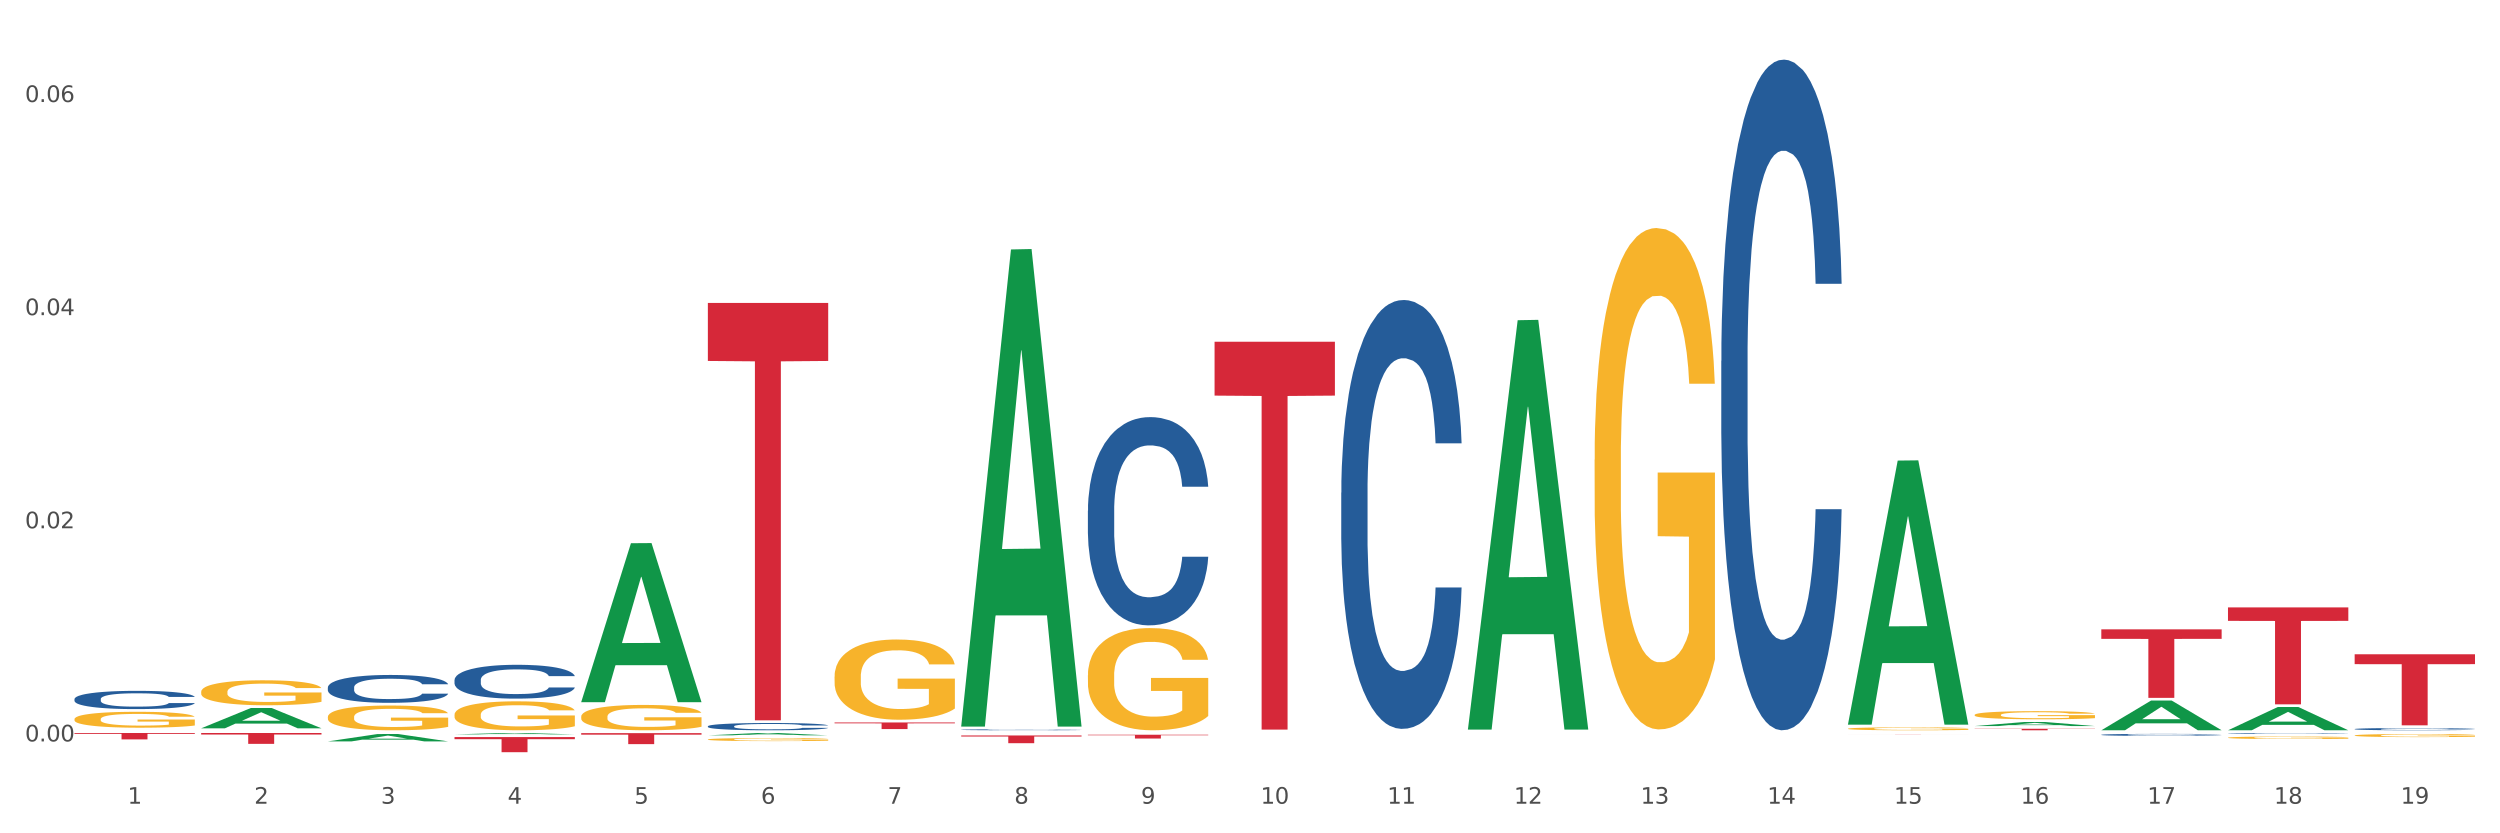 <?xml version="1.0" encoding="utf-8" standalone="no"?>
<!DOCTYPE svg PUBLIC "-//W3C//DTD SVG 1.1//EN"
  "http://www.w3.org/Graphics/SVG/1.1/DTD/svg11.dtd">
<svg xmlns:xlink="http://www.w3.org/1999/xlink" width="1080pt" height="360pt" viewBox="0 0 1080 360" xmlns="http://www.w3.org/2000/svg" version="1.1">
 <rect x="0" y="0" width="1080" height="360" fill="#333333" stroke="none"/>
 <defs>
  <style type="text/css">*{stroke-linejoin: round; stroke-linecap: butt}</style>
 </defs>
 <g id="figure_1">
  <g id="patch_1">
   <path d="M 0 360 
L 1080 360 
L 1080 0 
L 0 0 
z
" style="fill: #ffffff; stroke: #ffffff; stroke-linejoin: miter"/>
  </g>
  <g id="axes_1">
   <g id="matplotlib.axis_1">
    <g id="xtick_1">
     <g id="text_1">
      <!-- 1 -->
      <g style="fill: #4d4d4d" transform="translate(55.115 347.204) scale(0.096 -0.096)">
       <defs>
        <path id="DejaVuSans-31" d="M 794 531 
L 1825 531 
L 1825 4091 
L 703 3866 
L 703 4441 
L 1819 4666 
L 2450 4666 
L 2450 531 
L 3481 531 
L 3481 0 
L 794 0 
L 794 531 
z
" transform="scale(0.016)"/>
       </defs>
       <use xlink:href="#DejaVuSans-31"/>
      </g>
     </g>
    </g>
    <g id="xtick_2">
     <g id="text_2">
      <!-- 2 -->
      <g style="fill: #4d4d4d" transform="translate(109.839 347.204) scale(0.096 -0.096)">
       <defs>
        <path id="DejaVuSans-32" d="M 1228 531 
L 3431 531 
L 3431 0 
L 469 0 
L 469 531 
Q 828 903 1448 1529 
Q 2069 2156 2228 2338 
Q 2531 2678 2651 2914 
Q 2772 3150 2772 3378 
Q 2772 3750 2511 3984 
Q 2250 4219 1831 4219 
Q 1534 4219 1204 4116 
Q 875 4013 500 3803 
L 500 4441 
Q 881 4594 1212 4672 
Q 1544 4750 1819 4750 
Q 2544 4750 2975 4387 
Q 3406 4025 3406 3419 
Q 3406 3131 3298 2873 
Q 3191 2616 2906 2266 
Q 2828 2175 2409 1742 
Q 1991 1309 1228 531 
z
" transform="scale(0.016)"/>
       </defs>
       <use xlink:href="#DejaVuSans-32"/>
      </g>
     </g>
    </g>
    <g id="xtick_3">
     <g id="text_3">
      <!-- 3 -->
      <g style="fill: #4d4d4d" transform="translate(164.564 347.204) scale(0.096 -0.096)">
       <defs>
        <path id="DejaVuSans-33" d="M 2597 2516 
Q 3050 2419 3304 2112 
Q 3559 1806 3559 1356 
Q 3559 666 3084 287 
Q 2609 -91 1734 -91 
Q 1441 -91 1130 -33 
Q 819 25 488 141 
L 488 750 
Q 750 597 1062 519 
Q 1375 441 1716 441 
Q 2309 441 2620 675 
Q 2931 909 2931 1356 
Q 2931 1769 2642 2001 
Q 2353 2234 1838 2234 
L 1294 2234 
L 1294 2753 
L 1863 2753 
Q 2328 2753 2575 2939 
Q 2822 3125 2822 3475 
Q 2822 3834 2567 4026 
Q 2313 4219 1838 4219 
Q 1578 4219 1281 4162 
Q 984 4106 628 3988 
L 628 4550 
Q 988 4650 1302 4700 
Q 1616 4750 1894 4750 
Q 2613 4750 3031 4423 
Q 3450 4097 3450 3541 
Q 3450 3153 3228 2886 
Q 3006 2619 2597 2516 
z
" transform="scale(0.016)"/>
       </defs>
       <use xlink:href="#DejaVuSans-33"/>
      </g>
     </g>
    </g>
    <g id="xtick_4">
     <g id="text_4">
      <!-- 4 -->
      <g style="fill: #4d4d4d" transform="translate(219.288 347.204) scale(0.096 -0.096)">
       <defs>
        <path id="DejaVuSans-34" d="M 2419 4116 
L 825 1625 
L 2419 1625 
L 2419 4116 
z
M 2253 4666 
L 3047 4666 
L 3047 1625 
L 3713 1625 
L 3713 1100 
L 3047 1100 
L 3047 0 
L 2419 0 
L 2419 1100 
L 313 1100 
L 313 1709 
L 2253 4666 
z
" transform="scale(0.016)"/>
       </defs>
       <use xlink:href="#DejaVuSans-34"/>
      </g>
     </g>
    </g>
    <g id="xtick_5">
     <g id="text_5">
      <!-- 5 -->
      <g style="fill: #4d4d4d" transform="translate(274.012 347.204) scale(0.096 -0.096)">
       <defs>
        <path id="DejaVuSans-35" d="M 691 4666 
L 3169 4666 
L 3169 4134 
L 1269 4134 
L 1269 2991 
Q 1406 3038 1543 3061 
Q 1681 3084 1819 3084 
Q 2600 3084 3056 2656 
Q 3513 2228 3513 1497 
Q 3513 744 3044 326 
Q 2575 -91 1722 -91 
Q 1428 -91 1123 -41 
Q 819 9 494 109 
L 494 744 
Q 775 591 1075 516 
Q 1375 441 1709 441 
Q 2250 441 2565 725 
Q 2881 1009 2881 1497 
Q 2881 1984 2565 2268 
Q 2250 2553 1709 2553 
Q 1456 2553 1204 2497 
Q 953 2441 691 2322 
L 691 4666 
z
" transform="scale(0.016)"/>
       </defs>
       <use xlink:href="#DejaVuSans-35"/>
      </g>
     </g>
    </g>
    <g id="xtick_6">
     <g id="text_6">
      <!-- 6 -->
      <g style="fill: #4d4d4d" transform="translate(328.736 347.204) scale(0.096 -0.096)">
       <defs>
        <path id="DejaVuSans-36" d="M 2113 2584 
Q 1688 2584 1439 2293 
Q 1191 2003 1191 1497 
Q 1191 994 1439 701 
Q 1688 409 2113 409 
Q 2538 409 2786 701 
Q 3034 994 3034 1497 
Q 3034 2003 2786 2293 
Q 2538 2584 2113 2584 
z
M 3366 4563 
L 3366 3988 
Q 3128 4100 2886 4159 
Q 2644 4219 2406 4219 
Q 1781 4219 1451 3797 
Q 1122 3375 1075 2522 
Q 1259 2794 1537 2939 
Q 1816 3084 2150 3084 
Q 2853 3084 3261 2657 
Q 3669 2231 3669 1497 
Q 3669 778 3244 343 
Q 2819 -91 2113 -91 
Q 1303 -91 875 529 
Q 447 1150 447 2328 
Q 447 3434 972 4092 
Q 1497 4750 2381 4750 
Q 2619 4750 2861 4703 
Q 3103 4656 3366 4563 
z
" transform="scale(0.016)"/>
       </defs>
       <use xlink:href="#DejaVuSans-36"/>
      </g>
     </g>
    </g>
    <g id="xtick_7">
     <g id="text_7">
      <!-- 7 -->
      <g style="fill: #4d4d4d" transform="translate(383.461 347.204) scale(0.096 -0.096)">
       <defs>
        <path id="DejaVuSans-37" d="M 525 4666 
L 3525 4666 
L 3525 4397 
L 1831 0 
L 1172 0 
L 2766 4134 
L 525 4134 
L 525 4666 
z
" transform="scale(0.016)"/>
       </defs>
       <use xlink:href="#DejaVuSans-37"/>
      </g>
     </g>
    </g>
    <g id="xtick_8">
     <g id="text_8">
      <!-- 8 -->
      <g style="fill: #4d4d4d" transform="translate(438.185 347.204) scale(0.096 -0.096)">
       <defs>
        <path id="DejaVuSans-38" d="M 2034 2216 
Q 1584 2216 1326 1975 
Q 1069 1734 1069 1313 
Q 1069 891 1326 650 
Q 1584 409 2034 409 
Q 2484 409 2743 651 
Q 3003 894 3003 1313 
Q 3003 1734 2745 1975 
Q 2488 2216 2034 2216 
z
M 1403 2484 
Q 997 2584 770 2862 
Q 544 3141 544 3541 
Q 544 4100 942 4425 
Q 1341 4750 2034 4750 
Q 2731 4750 3128 4425 
Q 3525 4100 3525 3541 
Q 3525 3141 3298 2862 
Q 3072 2584 2669 2484 
Q 3125 2378 3379 2068 
Q 3634 1759 3634 1313 
Q 3634 634 3220 271 
Q 2806 -91 2034 -91 
Q 1263 -91 848 271 
Q 434 634 434 1313 
Q 434 1759 690 2068 
Q 947 2378 1403 2484 
z
M 1172 3481 
Q 1172 3119 1398 2916 
Q 1625 2713 2034 2713 
Q 2441 2713 2670 2916 
Q 2900 3119 2900 3481 
Q 2900 3844 2670 4047 
Q 2441 4250 2034 4250 
Q 1625 4250 1398 4047 
Q 1172 3844 1172 3481 
z
" transform="scale(0.016)"/>
       </defs>
       <use xlink:href="#DejaVuSans-38"/>
      </g>
     </g>
    </g>
    <g id="xtick_9">
     <g id="text_9">
      <!-- 9 -->
      <g style="fill: #4d4d4d" transform="translate(492.909 347.204) scale(0.096 -0.096)">
       <defs>
        <path id="DejaVuSans-39" d="M 703 97 
L 703 672 
Q 941 559 1184 500 
Q 1428 441 1663 441 
Q 2288 441 2617 861 
Q 2947 1281 2994 2138 
Q 2813 1869 2534 1725 
Q 2256 1581 1919 1581 
Q 1219 1581 811 2004 
Q 403 2428 403 3163 
Q 403 3881 828 4315 
Q 1253 4750 1959 4750 
Q 2769 4750 3195 4129 
Q 3622 3509 3622 2328 
Q 3622 1225 3098 567 
Q 2575 -91 1691 -91 
Q 1453 -91 1209 -44 
Q 966 3 703 97 
z
M 1959 2075 
Q 2384 2075 2632 2365 
Q 2881 2656 2881 3163 
Q 2881 3666 2632 3958 
Q 2384 4250 1959 4250 
Q 1534 4250 1286 3958 
Q 1038 3666 1038 3163 
Q 1038 2656 1286 2365 
Q 1534 2075 1959 2075 
z
" transform="scale(0.016)"/>
       </defs>
       <use xlink:href="#DejaVuSans-39"/>
      </g>
     </g>
    </g>
    <g id="xtick_10">
     <g id="text_10">
      <!-- 10 -->
      <g style="fill: #4d4d4d" transform="translate(544.58 347.204) scale(0.096 -0.096)">
       <defs>
        <path id="DejaVuSans-30" d="M 2034 4250 
Q 1547 4250 1301 3770 
Q 1056 3291 1056 2328 
Q 1056 1369 1301 889 
Q 1547 409 2034 409 
Q 2525 409 2770 889 
Q 3016 1369 3016 2328 
Q 3016 3291 2770 3770 
Q 2525 4250 2034 4250 
z
M 2034 4750 
Q 2819 4750 3233 4129 
Q 3647 3509 3647 2328 
Q 3647 1150 3233 529 
Q 2819 -91 2034 -91 
Q 1250 -91 836 529 
Q 422 1150 422 2328 
Q 422 3509 836 4129 
Q 1250 4750 2034 4750 
z
" transform="scale(0.016)"/>
       </defs>
       <use xlink:href="#DejaVuSans-31"/>
       <use xlink:href="#DejaVuSans-30" transform="translate(63.623 0)"/>
      </g>
     </g>
    </g>
    <g id="xtick_11">
     <g id="text_11">
      <!-- 11 -->
      <g style="fill: #4d4d4d" transform="translate(599.304 347.204) scale(0.096 -0.096)">
       <use xlink:href="#DejaVuSans-31"/>
       <use xlink:href="#DejaVuSans-31" transform="translate(63.623 0)"/>
      </g>
     </g>
    </g>
    <g id="xtick_12">
     <g id="text_12">
      <!-- 12 -->
      <g style="fill: #4d4d4d" transform="translate(654.028 347.204) scale(0.096 -0.096)">
       <use xlink:href="#DejaVuSans-31"/>
       <use xlink:href="#DejaVuSans-32" transform="translate(63.623 0)"/>
      </g>
     </g>
    </g>
    <g id="xtick_13">
     <g id="text_13">
      <!-- 13 -->
      <g style="fill: #4d4d4d" transform="translate(708.752 347.204) scale(0.096 -0.096)">
       <use xlink:href="#DejaVuSans-31"/>
       <use xlink:href="#DejaVuSans-33" transform="translate(63.623 0)"/>
      </g>
     </g>
    </g>
    <g id="xtick_14">
     <g id="text_14">
      <!-- 14 -->
      <g style="fill: #4d4d4d" transform="translate(763.477 347.204) scale(0.096 -0.096)">
       <use xlink:href="#DejaVuSans-31"/>
       <use xlink:href="#DejaVuSans-34" transform="translate(63.623 0)"/>
      </g>
     </g>
    </g>
    <g id="xtick_15">
     <g id="text_15">
      <!-- 15 -->
      <g style="fill: #4d4d4d" transform="translate(818.201 347.204) scale(0.096 -0.096)">
       <use xlink:href="#DejaVuSans-31"/>
       <use xlink:href="#DejaVuSans-35" transform="translate(63.623 0)"/>
      </g>
     </g>
    </g>
    <g id="xtick_16">
     <g id="text_16">
      <!-- 16 -->
      <g style="fill: #4d4d4d" transform="translate(872.925 347.204) scale(0.096 -0.096)">
       <use xlink:href="#DejaVuSans-31"/>
       <use xlink:href="#DejaVuSans-36" transform="translate(63.623 0)"/>
      </g>
     </g>
    </g>
    <g id="xtick_17">
     <g id="text_17">
      <!-- 17 -->
      <g style="fill: #4d4d4d" transform="translate(927.649 347.204) scale(0.096 -0.096)">
       <use xlink:href="#DejaVuSans-31"/>
       <use xlink:href="#DejaVuSans-37" transform="translate(63.623 0)"/>
      </g>
     </g>
    </g>
    <g id="xtick_18">
     <g id="text_18">
      <!-- 18 -->
      <g style="fill: #4d4d4d" transform="translate(982.374 347.204) scale(0.096 -0.096)">
       <use xlink:href="#DejaVuSans-31"/>
       <use xlink:href="#DejaVuSans-38" transform="translate(63.623 0)"/>
      </g>
     </g>
    </g>
    <g id="xtick_19">
     <g id="text_19">
      <!-- 19 -->
      <g style="fill: #4d4d4d" transform="translate(1037.098 347.204) scale(0.096 -0.096)">
       <use xlink:href="#DejaVuSans-31"/>
       <use xlink:href="#DejaVuSans-39" transform="translate(63.623 0)"/>
      </g>
     </g>
    </g>
    <g id="xtick_20"/>
    <g id="xtick_21"/>
    <g id="xtick_22"/>
    <g id="xtick_23"/>
    <g id="xtick_24"/>
    <g id="xtick_25"/>
    <g id="xtick_26"/>
    <g id="xtick_27"/>
    <g id="xtick_28"/>
    <g id="xtick_29"/>
    <g id="xtick_30"/>
    <g id="xtick_31"/>
    <g id="xtick_32"/>
    <g id="xtick_33"/>
    <g id="xtick_34"/>
    <g id="xtick_35"/>
    <g id="xtick_36"/>
    <g id="xtick_37"/>
   </g>
   <g id="matplotlib.axis_2">
    <g id="ytick_1">
     <g id="text_20">
      <!-- 0.00 -->
      <g style="fill: #4d4d4d" transform="translate(10.8 320.298) scale(0.096 -0.096)">
       <defs>
        <path id="DejaVuSans-2e" d="M 684 794 
L 1344 794 
L 1344 0 
L 684 0 
L 684 794 
z
" transform="scale(0.016)"/>
       </defs>
       <use xlink:href="#DejaVuSans-30"/>
       <use xlink:href="#DejaVuSans-2e" transform="translate(63.623 0)"/>
       <use xlink:href="#DejaVuSans-30" transform="translate(95.41 0)"/>
       <use xlink:href="#DejaVuSans-30" transform="translate(159.033 0)"/>
      </g>
     </g>
    </g>
    <g id="ytick_2">
     <g id="text_21">
      <!-- 0.02 -->
      <g style="fill: #4d4d4d" transform="translate(10.8 228.223) scale(0.096 -0.096)">
       <use xlink:href="#DejaVuSans-30"/>
       <use xlink:href="#DejaVuSans-2e" transform="translate(63.623 0)"/>
       <use xlink:href="#DejaVuSans-30" transform="translate(95.41 0)"/>
       <use xlink:href="#DejaVuSans-32" transform="translate(159.033 0)"/>
      </g>
     </g>
    </g>
    <g id="ytick_3">
     <g id="text_22">
      <!-- 0.04 -->
      <g style="fill: #4d4d4d" transform="translate(10.8 136.148) scale(0.096 -0.096)">
       <use xlink:href="#DejaVuSans-30"/>
       <use xlink:href="#DejaVuSans-2e" transform="translate(63.623 0)"/>
       <use xlink:href="#DejaVuSans-30" transform="translate(95.41 0)"/>
       <use xlink:href="#DejaVuSans-34" transform="translate(159.033 0)"/>
      </g>
     </g>
    </g>
    <g id="ytick_4">
     <g id="text_23">
      <!-- 0.06 -->
      <g style="fill: #4d4d4d" transform="translate(10.8 44.073) scale(0.096 -0.096)">
       <use xlink:href="#DejaVuSans-30"/>
       <use xlink:href="#DejaVuSans-2e" transform="translate(63.623 0)"/>
       <use xlink:href="#DejaVuSans-30" transform="translate(95.41 0)"/>
       <use xlink:href="#DejaVuSans-36" transform="translate(159.033 0)"/>
      </g>
     </g>
    </g>
    <g id="ytick_5"/>
    <g id="ytick_6"/>
    <g id="ytick_7"/>
   </g>
   <g id="PolyCollection_1">
    <path d="M 196.348 317.259 
L 196.401 317.258 
L 217.84 316.651 
L 226.737 316.651 
L 248.336 317.26 
L 238.045 317.26 
L 233.383 317.118 
L 211.247 317.118 
L 211.087 317.12 
L 206.585 317.26 
L 196.348 317.26 
L 196.348 317.259 
L 214.034 317.033 
L 230.596 317.033 
L 222.395 316.781 
L 222.288 316.779 
L 222.181 316.781 
L 213.981 317.033 
L 214.034 317.033 
L 196.348 317.259 
z
" clip-path="url(#p44f6ea8106)" style="fill: #109648"/>
    <path d="M 141.624 320.279 
L 141.677 320.276 
L 163.116 317.103 
L 172.012 317.1 
L 193.612 320.285 
L 183.321 320.285 
L 178.658 319.544 
L 156.523 319.544 
L 156.362 319.555 
L 151.86 320.285 
L 141.624 320.285 
L 141.624 320.279 
L 159.31 319.101 
L 175.871 319.098 
L 167.671 317.779 
L 167.564 317.773 
L 167.457 317.782 
L 159.257 319.098 
L 159.31 319.101 
L 141.624 320.279 
z
" clip-path="url(#p44f6ea8106)" style="fill: #109648"/>
    <path d="M 86.899 314.62 
L 86.953 314.611 
L 108.391 305.85 
L 117.288 305.842 
L 138.887 314.636 
L 128.597 314.636 
L 123.934 312.588 
L 101.799 312.588 
L 101.638 312.621 
L 97.136 314.636 
L 86.899 314.636 
L 86.899 314.62 
L 104.586 311.366 
L 121.147 311.358 
L 112.947 307.716 
L 112.84 307.7 
L 112.733 307.725 
L 104.532 311.358 
L 104.586 311.366 
L 86.899 314.62 
z
" clip-path="url(#p44f6ea8106)" style="fill: #109648"/>
    <path d="M 32.175 310.672 
L 32.236 310.666 
L 32.236 310.44 
L 32.359 310.245 
L 32.973 309.774 
L 33.894 309.385 
L 34.569 309.177 
L 35.244 309.008 
L 36.042 308.838 
L 37.024 308.662 
L 38.804 308.404 
L 39.909 308.273 
L 41.259 308.134 
L 43.714 307.933 
L 45.494 307.82 
L 47.336 307.726 
L 50.343 307.613 
L 52.307 307.563 
L 54.394 307.525 
L 56.911 307.5 
L 58.814 307.494 
L 62.987 307.512 
L 66.547 307.569 
L 68.266 307.613 
L 70.476 307.688 
L 71.642 307.739 
L 73.544 307.839 
L 75.509 307.971 
L 76.859 308.084 
L 78.884 308.298 
L 80.419 308.511 
L 81.831 308.775 
L 82.567 308.957 
L 83.12 309.127 
L 83.611 309.322 
L 84.102 309.63 
L 73.053 309.63 
L 72.624 309.41 
L 71.949 309.202 
L 70.967 309.001 
L 70.107 308.876 
L 68.634 308.719 
L 67.284 308.618 
L 65.872 308.543 
L 64.153 308.48 
L 62.803 308.448 
L 60.9 308.423 
L 57.156 308.43 
L 54.64 308.48 
L 52.921 308.543 
L 51.816 308.599 
L 50.834 308.662 
L 49.729 308.75 
L 48.44 308.882 
L 47.52 309.001 
L 46.599 309.152 
L 45.863 309.303 
L 45.187 309.479 
L 44.635 309.667 
L 44.205 309.862 
L 43.837 310.101 
L 43.53 310.496 
L 43.53 311.357 
L 43.653 311.552 
L 43.96 311.809 
L 44.328 312.004 
L 44.942 312.237 
L 45.494 312.394 
L 46.538 312.62 
L 47.704 312.808 
L 48.625 312.928 
L 49.545 313.028 
L 51.141 313.166 
L 52.921 313.28 
L 54.456 313.349 
L 56.542 313.411 
L 57.954 313.437 
L 59.182 313.449 
L 62.189 313.449 
L 64.338 313.43 
L 66.731 313.386 
L 68.573 313.33 
L 70.107 313.261 
L 71.826 313.148 
L 72.931 313.041 
L 72.931 311.728 
L 59.427 311.722 
L 59.427 310.848 
L 84.163 310.848 
L 84.163 313.411 
L 83.12 313.543 
L 81.953 313.663 
L 80.726 313.77 
L 78.884 313.901 
L 76.675 314.027 
L 74.711 314.115 
L 72.624 314.19 
L 70.169 314.26 
L 66.977 314.322 
L 65.013 314.348 
L 62.558 314.366 
L 59.673 314.373 
L 57.156 314.36 
L 54.701 314.329 
L 52.123 314.272 
L 49.607 314.19 
L 47.704 314.109 
L 45.801 314.008 
L 43.776 313.876 
L 42.18 313.751 
L 40.952 313.638 
L 39.602 313.493 
L 38.129 313.305 
L 37.024 313.135 
L 36.042 312.959 
L 34.998 312.733 
L 34.262 312.538 
L 33.525 312.293 
L 33.096 312.111 
L 32.605 311.828 
L 32.236 311.433 
L 32.175 310.672 
z
" clip-path="url(#p44f6ea8106)" style="fill: #f7b32b"/>
    <path d="M 907.763 271.869 
L 959.751 271.869 
L 959.751 275.982 
L 939.301 276.01 
L 939.301 301.465 
L 928.09 301.465 
L 928.09 276.01 
L 907.763 275.982 
L 907.763 271.897 
L 907.763 271.869 
z
" clip-path="url(#p44f6ea8106)" style="fill: #d62839"/>
    <path d="M 469.969 317.408 
L 521.957 317.408 
L 521.957 317.636 
L 501.507 317.638 
L 501.507 319.053 
L 490.296 319.053 
L 490.296 317.638 
L 469.969 317.636 
L 469.969 317.409 
L 469.969 317.408 
z
" clip-path="url(#p44f6ea8106)" style="fill: #d62839"/>
    <path d="M 853.039 314.824 
L 905.027 314.824 
L 905.027 314.916 
L 884.577 314.917 
L 884.577 315.487 
L 873.366 315.487 
L 873.366 314.917 
L 853.039 314.916 
L 853.039 314.825 
L 853.039 314.824 
z
" clip-path="url(#p44f6ea8106)" style="fill: #d62839"/>
    <path d="M 798.315 317.123 
L 850.303 317.123 
L 850.303 317.131 
L 829.853 317.131 
L 829.853 317.179 
L 818.642 317.179 
L 818.642 317.131 
L 798.315 317.131 
L 798.315 317.123 
L 798.315 317.123 
z
" clip-path="url(#p44f6ea8106)" style="fill: #d62839"/>
    <path d="M 360.521 312.093 
L 412.509 312.093 
L 412.509 312.493 
L 392.058 312.495 
L 392.058 314.968 
L 380.848 314.968 
L 380.848 312.495 
L 360.521 312.493 
L 360.521 312.096 
L 360.521 312.093 
z
" clip-path="url(#p44f6ea8106)" style="fill: #d62839"/>
    <path d="M 415.245 317.728 
L 467.233 317.728 
L 467.233 318.191 
L 446.783 318.194 
L 446.783 321.057 
L 435.572 321.057 
L 435.572 318.194 
L 415.245 318.191 
L 415.245 317.732 
L 415.245 317.728 
z
" clip-path="url(#p44f6ea8106)" style="fill: #d62839"/>
    <path d="M 251.072 316.716 
L 303.06 316.716 
L 303.06 317.377 
L 282.61 317.382 
L 282.61 321.473 
L 271.399 321.473 
L 271.399 317.382 
L 251.072 317.377 
L 251.072 316.721 
L 251.072 316.716 
z
" clip-path="url(#p44f6ea8106)" style="fill: #d62839"/>
    <path d="M 305.796 130.875 
L 357.784 130.875 
L 357.784 155.93 
L 337.334 156.099 
L 337.334 311.17 
L 326.123 311.17 
L 326.123 156.099 
L 305.796 155.93 
L 305.796 131.044 
L 305.796 130.875 
z
" clip-path="url(#p44f6ea8106)" style="fill: #d62839"/>
    <path d="M 196.348 318.424 
L 248.336 318.424 
L 248.336 319.331 
L 227.886 319.337 
L 227.886 324.95 
L 216.675 324.95 
L 216.675 319.337 
L 196.348 319.331 
L 196.348 318.43 
L 196.348 318.424 
z
" clip-path="url(#p44f6ea8106)" style="fill: #d62839"/>
    <path d="M 415.245 313.505 
L 415.299 313.311 
L 436.737 107.769 
L 445.634 107.575 
L 467.233 313.893 
L 456.943 313.893 
L 452.28 265.849 
L 430.145 265.849 
L 429.984 266.624 
L 425.482 313.893 
L 415.245 313.893 
L 415.245 313.505 
L 432.932 237.177 
L 449.493 236.984 
L 441.293 151.551 
L 441.185 151.164 
L 441.078 151.745 
L 432.878 236.984 
L 432.932 237.177 
L 415.245 313.505 
z
" clip-path="url(#p44f6ea8106)" style="fill: #109648"/>
    <path d="M 305.796 317.675 
L 305.85 317.674 
L 327.288 316.652 
L 336.185 316.651 
L 357.784 317.677 
L 347.494 317.677 
L 342.831 317.438 
L 320.696 317.438 
L 320.535 317.442 
L 316.033 317.677 
L 305.796 317.677 
L 305.796 317.675 
L 323.483 317.295 
L 340.044 317.294 
L 331.844 316.869 
L 331.737 316.867 
L 331.63 316.87 
L 323.429 317.294 
L 323.483 317.295 
L 305.796 317.675 
z
" clip-path="url(#p44f6ea8106)" style="fill: #109648"/>
    <path d="M 251.072 303.235 
L 251.126 303.17 
L 272.564 234.671 
L 281.461 234.607 
L 303.06 303.364 
L 292.77 303.364 
L 288.107 287.353 
L 265.972 287.353 
L 265.811 287.611 
L 261.309 303.364 
L 251.072 303.364 
L 251.072 303.235 
L 268.759 277.798 
L 285.32 277.733 
L 277.12 249.262 
L 277.013 249.133 
L 276.905 249.327 
L 268.705 277.733 
L 268.759 277.798 
L 251.072 303.235 
z
" clip-path="url(#p44f6ea8106)" style="fill: #109648"/>
    <path d="M 32.175 316.651 
L 84.163 316.651 
L 84.163 317.035 
L 63.713 317.038 
L 63.713 319.416 
L 52.502 319.416 
L 52.502 317.038 
L 32.175 317.035 
L 32.175 316.653 
L 32.175 316.651 
z
" clip-path="url(#p44f6ea8106)" style="fill: #d62839"/>
    <path d="M 86.899 316.651 
L 138.887 316.651 
L 138.887 317.305 
L 118.437 317.309 
L 118.437 321.356 
L 107.226 321.356 
L 107.226 317.309 
L 86.899 317.305 
L 86.899 316.655 
L 86.899 316.651 
z
" clip-path="url(#p44f6ea8106)" style="fill: #d62839"/>
    <path d="M 524.693 147.618 
L 576.682 147.618 
L 576.682 170.904 
L 556.231 171.062 
L 556.231 315.185 
L 545.021 315.185 
L 545.021 171.062 
L 524.693 170.904 
L 524.693 147.775 
L 524.693 147.618 
z
" clip-path="url(#p44f6ea8106)" style="fill: #d62839"/>
    <path d="M 469.969 291.735 
L 470.031 291.694 
L 470.031 290.243 
L 470.153 288.993 
L 470.767 285.968 
L 471.688 283.468 
L 472.363 282.137 
L 473.038 281.048 
L 473.836 279.959 
L 474.818 278.83 
L 476.598 277.177 
L 477.703 276.33 
L 479.053 275.443 
L 481.508 274.152 
L 483.288 273.426 
L 485.13 272.822 
L 488.137 272.096 
L 490.102 271.773 
L 492.188 271.531 
L 494.705 271.37 
L 496.608 271.329 
L 500.781 271.45 
L 504.341 271.813 
L 506.06 272.096 
L 508.27 272.58 
L 509.436 272.902 
L 511.339 273.547 
L 513.303 274.394 
L 514.653 275.12 
L 516.679 276.491 
L 518.213 277.862 
L 519.625 279.556 
L 520.361 280.726 
L 520.914 281.814 
L 521.405 283.065 
L 521.896 285.041 
L 510.848 285.041 
L 510.418 283.629 
L 509.743 282.298 
L 508.761 281.008 
L 507.901 280.201 
L 506.428 279.193 
L 505.078 278.548 
L 503.666 278.064 
L 501.948 277.661 
L 500.597 277.459 
L 498.695 277.298 
L 494.95 277.338 
L 492.434 277.661 
L 490.715 278.064 
L 489.61 278.427 
L 488.628 278.83 
L 487.524 279.395 
L 486.235 280.242 
L 485.314 281.008 
L 484.393 281.976 
L 483.657 282.944 
L 482.982 284.073 
L 482.429 285.282 
L 481.999 286.533 
L 481.631 288.065 
L 481.324 290.606 
L 481.324 296.13 
L 481.447 297.38 
L 481.754 299.034 
L 482.122 300.284 
L 482.736 301.776 
L 483.288 302.784 
L 484.332 304.236 
L 485.498 305.446 
L 486.419 306.212 
L 487.339 306.857 
L 488.935 307.744 
L 490.715 308.47 
L 492.25 308.914 
L 494.337 309.317 
L 495.748 309.478 
L 496.976 309.559 
L 499.984 309.559 
L 502.132 309.438 
L 504.526 309.156 
L 506.367 308.793 
L 507.901 308.349 
L 509.62 307.623 
L 510.725 306.938 
L 510.725 298.51 
L 497.221 298.469 
L 497.221 292.864 
L 521.957 292.864 
L 521.957 309.317 
L 520.914 310.164 
L 519.748 310.93 
L 518.52 311.616 
L 516.679 312.463 
L 514.469 313.269 
L 512.505 313.834 
L 510.418 314.318 
L 507.963 314.761 
L 504.771 315.164 
L 502.807 315.326 
L 500.352 315.447 
L 497.467 315.487 
L 494.95 315.406 
L 492.495 315.205 
L 489.917 314.842 
L 487.401 314.318 
L 485.498 313.793 
L 483.595 313.148 
L 481.57 312.301 
L 479.974 311.495 
L 478.746 310.769 
L 477.396 309.841 
L 475.923 308.632 
L 474.818 307.543 
L 473.836 306.414 
L 472.793 304.962 
L 472.056 303.712 
L 471.32 302.139 
L 470.89 300.97 
L 470.399 299.155 
L 470.031 296.614 
L 469.969 291.735 
z
" clip-path="url(#p44f6ea8106)" style="fill: #f7b32b"/>
    <path d="M 798.315 314.8 
L 798.376 314.799 
L 798.376 314.757 
L 798.499 314.721 
L 799.113 314.634 
L 800.033 314.561 
L 800.709 314.523 
L 801.384 314.491 
L 802.182 314.46 
L 803.164 314.427 
L 804.944 314.38 
L 806.049 314.355 
L 807.399 314.329 
L 809.854 314.292 
L 811.634 314.271 
L 813.475 314.254 
L 816.483 314.233 
L 818.447 314.223 
L 820.534 314.216 
L 823.051 314.212 
L 824.953 314.211 
L 829.127 314.214 
L 832.687 314.224 
L 834.406 314.233 
L 836.615 314.247 
L 837.782 314.256 
L 839.684 314.275 
L 841.648 314.299 
L 842.999 314.32 
L 845.024 314.36 
L 846.559 314.399 
L 847.97 314.448 
L 848.707 314.482 
L 849.259 314.514 
L 849.75 314.55 
L 850.242 314.607 
L 839.193 314.607 
L 838.764 314.566 
L 838.088 314.528 
L 837.106 314.49 
L 836.247 314.467 
L 834.774 314.438 
L 833.424 314.419 
L 832.012 314.405 
L 830.293 314.394 
L 828.943 314.388 
L 827.04 314.383 
L 823.296 314.384 
L 820.78 314.394 
L 819.061 314.405 
L 817.956 314.416 
L 816.974 314.427 
L 815.869 314.444 
L 814.58 314.468 
L 813.66 314.49 
L 812.739 314.518 
L 812.002 314.546 
L 811.327 314.579 
L 810.775 314.614 
L 810.345 314.65 
L 809.977 314.694 
L 809.67 314.768 
L 809.67 314.927 
L 809.793 314.964 
L 810.1 315.011 
L 810.468 315.048 
L 811.082 315.091 
L 811.634 315.12 
L 812.678 315.162 
L 813.844 315.197 
L 814.764 315.219 
L 815.685 315.238 
L 817.281 315.263 
L 819.061 315.284 
L 820.595 315.297 
L 822.682 315.309 
L 824.094 315.313 
L 825.322 315.316 
L 828.329 315.316 
L 830.477 315.312 
L 832.871 315.304 
L 834.713 315.294 
L 836.247 315.281 
L 837.966 315.26 
L 839.071 315.24 
L 839.071 314.996 
L 825.567 314.995 
L 825.567 314.833 
L 850.303 314.833 
L 850.303 315.309 
L 849.259 315.333 
L 848.093 315.355 
L 846.866 315.375 
L 845.024 315.4 
L 842.815 315.423 
L 840.851 315.439 
L 838.764 315.453 
L 836.308 315.466 
L 833.117 315.478 
L 831.153 315.482 
L 828.697 315.486 
L 825.813 315.487 
L 823.296 315.485 
L 820.841 315.479 
L 818.263 315.468 
L 815.746 315.453 
L 813.844 315.438 
L 811.941 315.419 
L 809.915 315.395 
L 808.32 315.372 
L 807.092 315.351 
L 805.742 315.324 
L 804.269 315.289 
L 803.164 315.257 
L 802.182 315.225 
L 801.138 315.183 
L 800.402 315.147 
L 799.665 315.101 
L 799.236 315.067 
L 798.744 315.015 
L 798.376 314.941 
L 798.315 314.8 
z
" clip-path="url(#p44f6ea8106)" style="fill: #f7b32b"/>
    <path d="M 853.039 308.845 
L 853.1 308.842 
L 853.1 308.727 
L 853.223 308.627 
L 853.837 308.386 
L 854.758 308.188 
L 855.433 308.082 
L 856.108 307.995 
L 856.906 307.908 
L 857.888 307.818 
L 859.668 307.687 
L 860.773 307.619 
L 862.123 307.549 
L 864.578 307.446 
L 866.358 307.388 
L 868.2 307.34 
L 871.207 307.282 
L 873.171 307.257 
L 875.258 307.238 
L 877.775 307.225 
L 879.678 307.221 
L 883.851 307.231 
L 887.411 307.26 
L 889.13 307.282 
L 891.34 307.321 
L 892.506 307.347 
L 894.409 307.398 
L 896.373 307.465 
L 897.723 307.523 
L 899.749 307.632 
L 901.283 307.741 
L 902.695 307.876 
L 903.431 307.969 
L 903.984 308.056 
L 904.475 308.155 
L 904.966 308.313 
L 893.918 308.313 
L 893.488 308.2 
L 892.813 308.094 
L 891.831 307.992 
L 890.971 307.928 
L 889.498 307.847 
L 888.148 307.796 
L 886.736 307.757 
L 885.018 307.725 
L 883.667 307.709 
L 881.765 307.696 
L 878.02 307.7 
L 875.504 307.725 
L 873.785 307.757 
L 872.68 307.786 
L 871.698 307.818 
L 870.594 307.863 
L 869.305 307.931 
L 868.384 307.992 
L 867.463 308.069 
L 866.727 308.146 
L 866.051 308.236 
L 865.499 308.332 
L 865.069 308.431 
L 864.701 308.553 
L 864.394 308.756 
L 864.394 309.195 
L 864.517 309.295 
L 864.824 309.426 
L 865.192 309.526 
L 865.806 309.645 
L 866.358 309.725 
L 867.402 309.84 
L 868.568 309.937 
L 869.489 309.998 
L 870.409 310.049 
L 872.005 310.12 
L 873.785 310.177 
L 875.32 310.213 
L 877.407 310.245 
L 878.818 310.258 
L 880.046 310.264 
L 883.053 310.264 
L 885.202 310.254 
L 887.596 310.232 
L 889.437 310.203 
L 890.971 310.168 
L 892.69 310.11 
L 893.795 310.055 
L 893.795 309.385 
L 880.291 309.381 
L 880.291 308.935 
L 905.027 308.935 
L 905.027 310.245 
L 903.984 310.312 
L 902.818 310.373 
L 901.59 310.428 
L 899.749 310.495 
L 897.539 310.559 
L 895.575 310.604 
L 893.488 310.643 
L 891.033 310.678 
L 887.841 310.71 
L 885.877 310.723 
L 883.422 310.733 
L 880.537 310.736 
L 878.02 310.729 
L 875.565 310.713 
L 872.987 310.684 
L 870.471 310.643 
L 868.568 310.601 
L 866.665 310.55 
L 864.64 310.482 
L 863.044 310.418 
L 861.816 310.36 
L 860.466 310.286 
L 858.993 310.19 
L 857.888 310.104 
L 856.906 310.014 
L 855.863 309.898 
L 855.126 309.799 
L 854.389 309.673 
L 853.96 309.58 
L 853.469 309.436 
L 853.1 309.234 
L 853.039 308.845 
z
" clip-path="url(#p44f6ea8106)" style="fill: #f7b32b"/>
    <path d="M 1017.212 317.717 
L 1017.273 317.716 
L 1017.273 317.673 
L 1017.396 317.635 
L 1018.01 317.544 
L 1018.931 317.469 
L 1019.606 317.429 
L 1020.281 317.396 
L 1021.079 317.363 
L 1022.061 317.329 
L 1023.841 317.279 
L 1024.946 317.254 
L 1026.296 317.227 
L 1028.751 317.188 
L 1030.531 317.167 
L 1032.373 317.148 
L 1035.38 317.127 
L 1037.344 317.117 
L 1039.431 317.11 
L 1041.948 317.105 
L 1043.85 317.103 
L 1048.024 317.107 
L 1051.584 317.118 
L 1053.303 317.127 
L 1055.512 317.141 
L 1056.679 317.151 
L 1058.581 317.17 
L 1060.546 317.196 
L 1061.896 317.218 
L 1063.921 317.259 
L 1065.456 317.3 
L 1066.868 317.351 
L 1067.604 317.386 
L 1068.157 317.419 
L 1068.648 317.457 
L 1069.139 317.516 
L 1058.09 317.516 
L 1057.661 317.474 
L 1056.986 317.433 
L 1056.004 317.395 
L 1055.144 317.37 
L 1053.671 317.34 
L 1052.321 317.321 
L 1050.909 317.306 
L 1049.19 317.294 
L 1047.84 317.288 
L 1045.937 317.283 
L 1042.193 317.284 
L 1039.677 317.294 
L 1037.958 317.306 
L 1036.853 317.317 
L 1035.871 317.329 
L 1034.766 317.346 
L 1033.477 317.372 
L 1032.557 317.395 
L 1031.636 317.424 
L 1030.899 317.453 
L 1030.224 317.487 
L 1029.672 317.523 
L 1029.242 317.561 
L 1028.874 317.607 
L 1028.567 317.683 
L 1028.567 317.85 
L 1028.69 317.887 
L 1028.997 317.937 
L 1029.365 317.975 
L 1029.979 318.02 
L 1030.531 318.05 
L 1031.575 318.094 
L 1032.741 318.13 
L 1033.662 318.153 
L 1034.582 318.172 
L 1036.178 318.199 
L 1037.958 318.221 
L 1039.493 318.234 
L 1041.579 318.246 
L 1042.991 318.251 
L 1044.219 318.254 
L 1047.226 318.254 
L 1049.375 318.25 
L 1051.768 318.242 
L 1053.61 318.231 
L 1055.144 318.217 
L 1056.863 318.195 
L 1057.968 318.175 
L 1057.968 317.921 
L 1044.464 317.92 
L 1044.464 317.751 
L 1069.2 317.751 
L 1069.2 318.246 
L 1068.157 318.272 
L 1066.99 318.295 
L 1065.763 318.316 
L 1063.921 318.341 
L 1061.712 318.365 
L 1059.748 318.382 
L 1057.661 318.397 
L 1055.206 318.41 
L 1052.014 318.422 
L 1050.05 318.427 
L 1047.595 318.431 
L 1044.71 318.432 
L 1042.193 318.43 
L 1039.738 318.424 
L 1037.16 318.413 
L 1034.644 318.397 
L 1032.741 318.381 
L 1030.838 318.362 
L 1028.813 318.336 
L 1027.217 318.312 
L 1025.989 318.29 
L 1024.639 318.262 
L 1023.166 318.226 
L 1022.061 318.193 
L 1021.079 318.159 
L 1020.035 318.115 
L 1019.299 318.078 
L 1018.562 318.03 
L 1018.133 317.995 
L 1017.642 317.941 
L 1017.273 317.864 
L 1017.212 317.717 
z
" clip-path="url(#p44f6ea8106)" style="fill: #f7b32b"/>
    <path d="M 86.899 298.872 
L 86.961 298.862 
L 86.961 298.507 
L 87.083 298.201 
L 87.697 297.462 
L 88.618 296.851 
L 89.293 296.525 
L 89.968 296.259 
L 90.766 295.993 
L 91.748 295.717 
L 93.528 295.313 
L 94.633 295.106 
L 95.983 294.889 
L 98.439 294.573 
L 100.219 294.396 
L 102.06 294.248 
L 105.067 294.071 
L 107.032 293.992 
L 109.118 293.933 
L 111.635 293.893 
L 113.538 293.883 
L 117.712 293.913 
L 121.272 294.002 
L 122.99 294.071 
L 125.2 294.189 
L 126.366 294.268 
L 128.269 294.426 
L 130.233 294.633 
L 131.583 294.81 
L 133.609 295.145 
L 135.143 295.48 
L 136.555 295.894 
L 137.291 296.18 
L 137.844 296.447 
L 138.335 296.752 
L 138.826 297.235 
L 127.778 297.235 
L 127.348 296.89 
L 126.673 296.565 
L 125.691 296.249 
L 124.832 296.052 
L 123.358 295.806 
L 122.008 295.648 
L 120.596 295.53 
L 118.878 295.431 
L 117.527 295.382 
L 115.625 295.342 
L 111.881 295.352 
L 109.364 295.431 
L 107.645 295.53 
L 106.541 295.618 
L 105.559 295.717 
L 104.454 295.855 
L 103.165 296.062 
L 102.244 296.249 
L 101.323 296.486 
L 100.587 296.723 
L 99.912 296.999 
L 99.359 297.294 
L 98.93 297.6 
L 98.561 297.975 
L 98.254 298.596 
L 98.254 299.946 
L 98.377 300.252 
L 98.684 300.656 
L 99.052 300.962 
L 99.666 301.326 
L 100.219 301.573 
L 101.262 301.928 
L 102.428 302.223 
L 103.349 302.411 
L 104.27 302.569 
L 105.865 302.785 
L 107.645 302.963 
L 109.18 303.071 
L 111.267 303.17 
L 112.678 303.209 
L 113.906 303.229 
L 116.914 303.229 
L 119.062 303.199 
L 121.456 303.13 
L 123.297 303.042 
L 124.832 302.933 
L 126.55 302.756 
L 127.655 302.588 
L 127.655 300.528 
L 114.152 300.518 
L 114.152 299.148 
L 138.887 299.148 
L 138.887 303.17 
L 137.844 303.377 
L 136.678 303.564 
L 135.45 303.732 
L 133.609 303.939 
L 131.399 304.136 
L 129.435 304.274 
L 127.348 304.392 
L 124.893 304.501 
L 121.701 304.599 
L 119.737 304.639 
L 117.282 304.668 
L 114.397 304.678 
L 111.881 304.658 
L 109.425 304.609 
L 106.847 304.52 
L 104.331 304.392 
L 102.428 304.264 
L 100.525 304.106 
L 98.5 303.899 
L 96.904 303.702 
L 95.676 303.525 
L 94.326 303.298 
L 92.853 303.002 
L 91.748 302.736 
L 90.766 302.46 
L 89.723 302.105 
L 88.986 301.8 
L 88.25 301.415 
L 87.82 301.129 
L 87.329 300.686 
L 86.961 300.065 
L 86.899 298.872 
z
" clip-path="url(#p44f6ea8106)" style="fill: #f7b32b"/>
    <path d="M 251.072 309.592 
L 251.133 309.582 
L 251.133 309.221 
L 251.256 308.911 
L 251.87 308.16 
L 252.791 307.54 
L 253.466 307.21 
L 254.141 306.939 
L 254.939 306.669 
L 255.921 306.389 
L 257.701 305.979 
L 258.806 305.768 
L 260.156 305.548 
L 262.611 305.228 
L 264.391 305.048 
L 266.233 304.898 
L 269.24 304.717 
L 271.204 304.637 
L 273.291 304.577 
L 275.808 304.537 
L 277.711 304.527 
L 281.884 304.557 
L 285.444 304.647 
L 287.163 304.717 
L 289.373 304.838 
L 290.539 304.918 
L 292.442 305.078 
L 294.406 305.288 
L 295.756 305.468 
L 297.782 305.808 
L 299.316 306.149 
L 300.728 306.569 
L 301.464 306.859 
L 302.017 307.13 
L 302.508 307.44 
L 302.999 307.93 
L 291.951 307.93 
L 291.521 307.58 
L 290.846 307.25 
L 289.864 306.929 
L 289.004 306.729 
L 287.531 306.479 
L 286.181 306.319 
L 284.769 306.199 
L 283.051 306.099 
L 281.7 306.049 
L 279.797 306.009 
L 276.053 306.019 
L 273.537 306.099 
L 271.818 306.199 
L 270.713 306.289 
L 269.731 306.389 
L 268.627 306.529 
L 267.338 306.739 
L 266.417 306.929 
L 265.496 307.17 
L 264.76 307.41 
L 264.084 307.69 
L 263.532 307.99 
L 263.102 308.301 
L 262.734 308.681 
L 262.427 309.312 
L 262.427 310.683 
L 262.55 310.993 
L 262.857 311.403 
L 263.225 311.714 
L 263.839 312.084 
L 264.391 312.334 
L 265.435 312.695 
L 266.601 312.995 
L 267.522 313.185 
L 268.442 313.345 
L 270.038 313.565 
L 271.818 313.746 
L 273.353 313.856 
L 275.44 313.956 
L 276.851 313.996 
L 278.079 314.016 
L 281.086 314.016 
L 283.235 313.986 
L 285.629 313.916 
L 287.47 313.826 
L 289.004 313.715 
L 290.723 313.535 
L 291.828 313.365 
L 291.828 311.273 
L 278.324 311.263 
L 278.324 309.872 
L 303.06 309.872 
L 303.06 313.956 
L 302.017 314.166 
L 300.851 314.356 
L 299.623 314.526 
L 297.782 314.736 
L 295.572 314.937 
L 293.608 315.077 
L 291.521 315.197 
L 289.066 315.307 
L 285.874 315.407 
L 283.91 315.447 
L 281.455 315.477 
L 278.57 315.487 
L 276.053 315.467 
L 273.598 315.417 
L 271.02 315.327 
L 268.504 315.197 
L 266.601 315.067 
L 264.698 314.907 
L 262.673 314.696 
L 261.077 314.496 
L 259.849 314.316 
L 258.499 314.086 
L 257.026 313.786 
L 255.921 313.515 
L 254.939 313.235 
L 253.896 312.875 
L 253.159 312.564 
L 252.422 312.174 
L 251.993 311.884 
L 251.502 311.433 
L 251.133 310.803 
L 251.072 309.592 
z
" clip-path="url(#p44f6ea8106)" style="fill: #f7b32b"/>
    <path d="M 196.348 308.756 
L 196.409 308.745 
L 196.409 308.333 
L 196.532 307.979 
L 197.146 307.122 
L 198.066 306.414 
L 198.742 306.036 
L 199.417 305.728 
L 200.215 305.419 
L 201.197 305.099 
L 202.977 304.631 
L 204.082 304.391 
L 205.432 304.14 
L 207.887 303.774 
L 209.667 303.568 
L 211.508 303.397 
L 214.516 303.191 
L 216.48 303.1 
L 218.567 303.031 
L 221.084 302.985 
L 222.986 302.974 
L 227.16 303.008 
L 230.72 303.111 
L 232.439 303.191 
L 234.648 303.328 
L 235.815 303.42 
L 237.717 303.602 
L 239.681 303.842 
L 241.032 304.048 
L 243.057 304.437 
L 244.592 304.825 
L 246.003 305.305 
L 246.74 305.637 
L 247.292 305.945 
L 247.783 306.299 
L 248.275 306.859 
L 237.226 306.859 
L 236.797 306.459 
L 236.121 306.082 
L 235.139 305.717 
L 234.28 305.488 
L 232.807 305.202 
L 231.457 305.019 
L 230.045 304.882 
L 228.326 304.768 
L 226.976 304.711 
L 225.073 304.665 
L 221.329 304.677 
L 218.813 304.768 
L 217.094 304.882 
L 215.989 304.985 
L 215.007 305.099 
L 213.902 305.259 
L 212.613 305.499 
L 211.693 305.717 
L 210.772 305.991 
L 210.035 306.265 
L 209.36 306.585 
L 208.808 306.928 
L 208.378 307.282 
L 208.01 307.716 
L 207.703 308.436 
L 207.703 310.002 
L 207.826 310.356 
L 208.133 310.825 
L 208.501 311.179 
L 209.115 311.602 
L 209.667 311.887 
L 210.711 312.299 
L 211.877 312.642 
L 212.797 312.859 
L 213.718 313.042 
L 215.314 313.293 
L 217.094 313.499 
L 218.628 313.624 
L 220.715 313.739 
L 222.127 313.784 
L 223.355 313.807 
L 226.362 313.807 
L 228.51 313.773 
L 230.904 313.693 
L 232.746 313.59 
L 234.28 313.464 
L 235.999 313.259 
L 237.104 313.064 
L 237.104 310.676 
L 223.6 310.665 
L 223.6 309.076 
L 248.336 309.076 
L 248.336 313.739 
L 247.292 313.979 
L 246.126 314.196 
L 244.899 314.39 
L 243.057 314.63 
L 240.848 314.859 
L 238.884 315.019 
L 236.797 315.156 
L 234.341 315.281 
L 231.15 315.396 
L 229.186 315.441 
L 226.73 315.476 
L 223.846 315.487 
L 221.329 315.464 
L 218.874 315.407 
L 216.296 315.304 
L 213.779 315.156 
L 211.877 315.007 
L 209.974 314.824 
L 207.948 314.584 
L 206.353 314.356 
L 205.125 314.15 
L 203.775 313.887 
L 202.302 313.544 
L 201.197 313.236 
L 200.215 312.916 
L 199.171 312.504 
L 198.435 312.15 
L 197.698 311.705 
L 197.269 311.373 
L 196.777 310.859 
L 196.409 310.139 
L 196.348 308.756 
z
" clip-path="url(#p44f6ea8106)" style="fill: #f7b32b"/>
    <path d="M 141.624 309.73 
L 141.685 309.721 
L 141.685 309.369 
L 141.808 309.066 
L 142.421 308.333 
L 143.342 307.727 
L 144.017 307.404 
L 144.693 307.14 
L 145.49 306.877 
L 146.472 306.603 
L 148.252 306.202 
L 149.357 305.997 
L 150.708 305.782 
L 153.163 305.469 
L 154.943 305.293 
L 156.784 305.147 
L 159.792 304.971 
L 161.756 304.893 
L 163.843 304.834 
L 166.359 304.795 
L 168.262 304.785 
L 172.436 304.814 
L 175.996 304.902 
L 177.714 304.971 
L 179.924 305.088 
L 181.09 305.166 
L 182.993 305.323 
L 184.957 305.528 
L 186.308 305.704 
L 188.333 306.036 
L 189.867 306.368 
L 191.279 306.779 
L 192.016 307.062 
L 192.568 307.326 
L 193.059 307.629 
L 193.55 308.108 
L 182.502 308.108 
L 182.072 307.766 
L 181.397 307.443 
L 180.415 307.131 
L 179.556 306.935 
L 178.083 306.691 
L 176.732 306.534 
L 175.321 306.417 
L 173.602 306.319 
L 172.252 306.271 
L 170.349 306.231 
L 166.605 306.241 
L 164.088 306.319 
L 162.37 306.417 
L 161.265 306.505 
L 160.283 306.603 
L 159.178 306.74 
L 157.889 306.945 
L 156.968 307.131 
L 156.048 307.365 
L 155.311 307.6 
L 154.636 307.873 
L 154.083 308.167 
L 153.654 308.47 
L 153.286 308.841 
L 152.979 309.457 
L 152.979 310.796 
L 153.101 311.099 
L 153.408 311.499 
L 153.777 311.802 
L 154.39 312.164 
L 154.943 312.408 
L 155.986 312.76 
L 157.152 313.053 
L 158.073 313.239 
L 158.994 313.396 
L 160.59 313.611 
L 162.37 313.786 
L 163.904 313.894 
L 165.991 313.992 
L 167.403 314.031 
L 168.63 314.05 
L 171.638 314.05 
L 173.786 314.021 
L 176.18 313.953 
L 178.021 313.865 
L 179.556 313.757 
L 181.274 313.581 
L 182.379 313.415 
L 182.379 311.372 
L 168.876 311.363 
L 168.876 310.004 
L 193.612 310.004 
L 193.612 313.992 
L 192.568 314.197 
L 191.402 314.383 
L 190.174 314.549 
L 188.333 314.754 
L 186.123 314.95 
L 184.159 315.086 
L 182.072 315.204 
L 179.617 315.311 
L 176.425 315.409 
L 174.461 315.448 
L 172.006 315.477 
L 169.121 315.487 
L 166.605 315.468 
L 164.15 315.419 
L 161.572 315.331 
L 159.055 315.204 
L 157.152 315.077 
L 155.25 314.92 
L 153.224 314.715 
L 151.628 314.52 
L 150.401 314.344 
L 149.05 314.119 
L 147.577 313.826 
L 146.472 313.562 
L 145.49 313.288 
L 144.447 312.936 
L 143.71 312.633 
L 142.974 312.252 
L 142.544 311.969 
L 142.053 311.529 
L 141.685 310.913 
L 141.624 309.73 
z
" clip-path="url(#p44f6ea8106)" style="fill: #f7b32b"/>
    <path d="M 962.488 315.468 
L 962.541 315.459 
L 983.98 305.437 
L 992.877 305.427 
L 1014.476 315.487 
L 1004.185 315.487 
L 999.522 313.145 
L 977.387 313.145 
L 977.227 313.182 
L 972.724 315.487 
L 962.488 315.487 
L 962.488 315.468 
L 980.174 311.747 
L 996.735 311.737 
L 988.535 307.571 
L 988.428 307.553 
L 988.321 307.581 
L 980.121 311.737 
L 980.174 311.747 
L 962.488 315.468 
z
" clip-path="url(#p44f6ea8106)" style="fill: #109648"/>
    <path d="M 798.315 312.833 
L 798.368 312.725 
L 819.807 198.97 
L 828.704 198.863 
L 850.303 313.047 
L 840.012 313.047 
L 835.35 286.458 
L 813.215 286.458 
L 813.054 286.886 
L 808.552 313.047 
L 798.315 313.047 
L 798.315 312.833 
L 816.002 270.59 
L 832.563 270.483 
L 824.362 223.201 
L 824.255 222.986 
L 824.148 223.308 
L 815.948 270.483 
L 816.002 270.59 
L 798.315 312.833 
z
" clip-path="url(#p44f6ea8106)" style="fill: #109648"/>
    <path d="M 853.039 313.657 
L 853.093 313.655 
L 874.531 311.901 
L 883.428 311.899 
L 905.027 313.66 
L 894.737 313.66 
L 890.074 313.25 
L 867.939 313.25 
L 867.778 313.257 
L 863.276 313.66 
L 853.039 313.66 
L 853.039 313.657 
L 870.726 313.006 
L 887.287 313.004 
L 879.087 312.275 
L 878.98 312.271 
L 878.872 312.276 
L 870.672 313.004 
L 870.726 313.006 
L 853.039 313.657 
z
" clip-path="url(#p44f6ea8106)" style="fill: #109648"/>
    <path d="M 907.763 315.463 
L 907.817 315.451 
L 929.255 302.641 
L 938.152 302.629 
L 959.751 315.487 
L 949.461 315.487 
L 944.798 312.493 
L 922.663 312.493 
L 922.502 312.541 
L 918 315.487 
L 907.763 315.487 
L 907.763 315.463 
L 925.45 310.706 
L 942.011 310.694 
L 933.811 305.369 
L 933.704 305.345 
L 933.597 305.382 
L 925.396 310.694 
L 925.45 310.706 
L 907.763 315.463 
z
" clip-path="url(#p44f6ea8106)" style="fill: #109648"/>
    <path d="M 634.142 314.864 
L 634.196 314.698 
L 655.634 138.335 
L 664.531 138.169 
L 686.13 315.196 
L 675.84 315.196 
L 671.177 273.973 
L 649.042 273.973 
L 648.881 274.638 
L 644.379 315.196 
L 634.142 315.196 
L 634.142 314.864 
L 651.829 249.372 
L 668.39 249.206 
L 660.19 175.902 
L 660.082 175.569 
L 659.975 176.068 
L 651.775 249.206 
L 651.829 249.372 
L 634.142 314.864 
z
" clip-path="url(#p44f6ea8106)" style="fill: #109648"/>
    <path d="M 962.488 318.679 
L 962.549 318.678 
L 962.549 318.642 
L 962.672 318.612 
L 963.286 318.537 
L 964.206 318.476 
L 964.881 318.443 
L 965.557 318.416 
L 966.355 318.39 
L 967.337 318.362 
L 969.117 318.321 
L 970.221 318.301 
L 971.572 318.279 
L 974.027 318.247 
L 975.807 318.229 
L 977.648 318.214 
L 980.656 318.197 
L 982.62 318.189 
L 984.707 318.183 
L 987.223 318.179 
L 989.126 318.178 
L 993.3 318.181 
L 996.86 318.19 
L 998.579 318.197 
L 1000.788 318.208 
L 1001.954 318.216 
L 1003.857 318.232 
L 1005.821 318.253 
L 1007.172 318.271 
L 1009.197 318.304 
L 1010.732 318.338 
L 1012.143 318.38 
L 1012.88 318.408 
L 1013.432 318.435 
L 1013.923 318.466 
L 1014.414 318.514 
L 1003.366 318.514 
L 1002.936 318.48 
L 1002.261 318.447 
L 1001.279 318.415 
L 1000.42 318.396 
L 998.947 318.371 
L 997.596 318.355 
L 996.185 318.343 
L 994.466 318.333 
L 993.116 318.328 
L 991.213 318.324 
L 987.469 318.325 
L 984.952 318.333 
L 983.234 318.343 
L 982.129 318.352 
L 981.147 318.362 
L 980.042 318.376 
L 978.753 318.397 
L 977.832 318.415 
L 976.912 318.439 
L 976.175 318.463 
L 975.5 318.491 
L 974.948 318.52 
L 974.518 318.551 
L 974.15 318.589 
L 973.843 318.651 
L 973.843 318.787 
L 973.966 318.818 
L 974.272 318.858 
L 974.641 318.889 
L 975.255 318.925 
L 975.807 318.95 
L 976.85 318.986 
L 978.017 319.016 
L 978.937 319.034 
L 979.858 319.05 
L 981.454 319.072 
L 983.234 319.09 
L 984.768 319.101 
L 986.855 319.111 
L 988.267 319.115 
L 989.494 319.117 
L 992.502 319.117 
L 994.65 319.114 
L 997.044 319.107 
L 998.885 319.098 
L 1000.42 319.087 
L 1002.139 319.069 
L 1003.243 319.052 
L 1003.243 318.845 
L 989.74 318.844 
L 989.74 318.707 
L 1014.476 318.707 
L 1014.476 319.111 
L 1013.432 319.131 
L 1012.266 319.15 
L 1011.038 319.167 
L 1009.197 319.188 
L 1006.987 319.208 
L 1005.023 319.222 
L 1002.936 319.233 
L 1000.481 319.244 
L 997.29 319.254 
L 995.325 319.258 
L 992.87 319.261 
L 989.985 319.262 
L 987.469 319.26 
L 985.014 319.255 
L 982.436 319.246 
L 979.919 319.233 
L 978.017 319.221 
L 976.114 319.205 
L 974.088 319.184 
L 972.492 319.164 
L 971.265 319.146 
L 969.915 319.124 
L 968.441 319.094 
L 967.337 319.067 
L 966.355 319.039 
L 965.311 319.004 
L 964.575 318.973 
L 963.838 318.934 
L 963.408 318.906 
L 962.917 318.861 
L 962.549 318.799 
L 962.488 318.679 
z
" clip-path="url(#p44f6ea8106)" style="fill: #f7b32b"/>
    <path d="M 688.866 198.598 
L 688.928 198.4 
L 688.928 191.278 
L 689.05 185.145 
L 689.664 170.309 
L 690.585 158.043 
L 691.26 151.515 
L 691.935 146.174 
L 692.733 140.833 
L 693.715 135.294 
L 695.495 127.183 
L 696.6 123.029 
L 697.95 118.676 
L 700.406 112.346 
L 702.186 108.785 
L 704.027 105.818 
L 707.034 102.257 
L 708.999 100.674 
L 711.086 99.487 
L 713.602 98.696 
L 715.505 98.498 
L 719.679 99.092 
L 723.239 100.872 
L 724.957 102.257 
L 727.167 104.631 
L 728.333 106.213 
L 730.236 109.379 
L 732.2 113.533 
L 733.55 117.094 
L 735.576 123.82 
L 737.11 130.546 
L 738.522 138.855 
L 739.258 144.591 
L 739.811 149.933 
L 740.302 156.065 
L 740.793 165.759 
L 729.745 165.759 
L 729.315 158.835 
L 728.64 152.307 
L 727.658 145.976 
L 726.799 142.02 
L 725.325 137.074 
L 723.975 133.909 
L 722.563 131.535 
L 720.845 129.557 
L 719.494 128.568 
L 717.592 127.776 
L 713.848 127.974 
L 711.331 129.557 
L 709.612 131.535 
L 708.508 133.315 
L 707.526 135.294 
L 706.421 138.063 
L 705.132 142.218 
L 704.211 145.976 
L 703.29 150.724 
L 702.554 155.472 
L 701.879 161.011 
L 701.326 166.946 
L 700.897 173.078 
L 700.528 180.595 
L 700.221 193.058 
L 700.221 220.16 
L 700.344 226.293 
L 700.651 234.404 
L 701.019 240.536 
L 701.633 247.856 
L 702.186 252.801 
L 703.229 259.923 
L 704.395 265.858 
L 705.316 269.617 
L 706.237 272.782 
L 707.832 277.134 
L 709.612 280.695 
L 711.147 282.871 
L 713.234 284.849 
L 714.645 285.64 
L 715.873 286.036 
L 718.881 286.036 
L 721.029 285.443 
L 723.423 284.058 
L 725.264 282.277 
L 726.799 280.101 
L 728.517 276.54 
L 729.622 273.177 
L 729.622 231.832 
L 716.119 231.634 
L 716.119 204.137 
L 740.854 204.137 
L 740.854 284.849 
L 739.811 289.003 
L 738.645 292.762 
L 737.417 296.125 
L 735.576 300.279 
L 733.366 304.236 
L 731.402 307.005 
L 729.315 309.379 
L 726.86 311.555 
L 723.668 313.534 
L 721.704 314.325 
L 719.249 314.918 
L 716.364 315.116 
L 713.848 314.721 
L 711.392 313.731 
L 708.814 311.951 
L 706.298 309.379 
L 704.395 306.808 
L 702.492 303.642 
L 700.467 299.488 
L 698.871 295.532 
L 697.643 291.971 
L 696.293 287.421 
L 694.82 281.486 
L 693.715 276.145 
L 692.733 270.606 
L 691.69 263.484 
L 690.953 257.351 
L 690.217 249.636 
L 689.787 243.899 
L 689.296 234.997 
L 688.928 222.534 
L 688.866 198.598 
z
" clip-path="url(#p44f6ea8106)" style="fill: #f7b32b"/>
    <path d="M 360.521 292.281 
L 360.582 292.25 
L 360.582 291.11 
L 360.705 290.128 
L 361.319 287.754 
L 362.239 285.791 
L 362.914 284.746 
L 363.59 283.891 
L 364.388 283.036 
L 365.37 282.15 
L 367.15 280.852 
L 368.254 280.187 
L 369.605 279.49 
L 372.06 278.477 
L 373.84 277.907 
L 375.681 277.433 
L 378.689 276.863 
L 380.653 276.609 
L 382.74 276.419 
L 385.256 276.293 
L 387.159 276.261 
L 391.333 276.356 
L 394.893 276.641 
L 396.612 276.863 
L 398.821 277.243 
L 399.987 277.496 
L 401.89 278.002 
L 403.854 278.667 
L 405.205 279.237 
L 407.23 280.314 
L 408.765 281.39 
L 410.176 282.72 
L 410.913 283.638 
L 411.465 284.493 
L 411.956 285.474 
L 412.447 287.026 
L 401.399 287.026 
L 400.969 285.918 
L 400.294 284.873 
L 399.312 283.86 
L 398.453 283.226 
L 396.98 282.435 
L 395.629 281.928 
L 394.218 281.548 
L 392.499 281.232 
L 391.149 281.074 
L 389.246 280.947 
L 385.502 280.979 
L 382.985 281.232 
L 381.267 281.548 
L 380.162 281.833 
L 379.18 282.15 
L 378.075 282.593 
L 376.786 283.258 
L 375.865 283.86 
L 374.945 284.619 
L 374.208 285.379 
L 373.533 286.266 
L 372.981 287.216 
L 372.551 288.197 
L 372.183 289.4 
L 371.876 291.395 
L 371.876 295.732 
L 371.999 296.714 
L 372.305 298.012 
L 372.674 298.993 
L 373.287 300.165 
L 373.84 300.956 
L 374.883 302.096 
L 376.05 303.046 
L 376.97 303.648 
L 377.891 304.154 
L 379.487 304.851 
L 381.267 305.421 
L 382.801 305.769 
L 384.888 306.085 
L 386.3 306.212 
L 387.527 306.275 
L 390.535 306.275 
L 392.683 306.18 
L 395.077 305.959 
L 396.918 305.674 
L 398.453 305.326 
L 400.172 304.756 
L 401.276 304.217 
L 401.276 297.6 
L 387.773 297.569 
L 387.773 293.168 
L 412.509 293.168 
L 412.509 306.085 
L 411.465 306.75 
L 410.299 307.352 
L 409.071 307.89 
L 407.23 308.555 
L 405.02 309.188 
L 403.056 309.631 
L 400.969 310.011 
L 398.514 310.36 
L 395.323 310.676 
L 393.358 310.803 
L 390.903 310.898 
L 388.018 310.93 
L 385.502 310.866 
L 383.047 310.708 
L 380.469 310.423 
L 377.952 310.011 
L 376.05 309.6 
L 374.147 309.093 
L 372.121 308.428 
L 370.525 307.795 
L 369.298 307.225 
L 367.948 306.497 
L 366.474 305.547 
L 365.37 304.692 
L 364.388 303.806 
L 363.344 302.666 
L 362.608 301.685 
L 361.871 300.45 
L 361.441 299.532 
L 360.95 298.107 
L 360.582 296.112 
L 360.521 292.281 
z
" clip-path="url(#p44f6ea8106)" style="fill: #f7b32b"/>
    <path d="M 305.796 319.45 
L 305.858 319.448 
L 305.858 319.405 
L 305.981 319.368 
L 306.594 319.277 
L 307.515 319.203 
L 308.19 319.163 
L 308.865 319.13 
L 309.663 319.098 
L 310.645 319.064 
L 312.425 319.015 
L 313.53 318.99 
L 314.88 318.963 
L 317.336 318.925 
L 319.116 318.903 
L 320.957 318.885 
L 323.965 318.863 
L 325.929 318.854 
L 328.016 318.846 
L 330.532 318.842 
L 332.435 318.84 
L 336.609 318.844 
L 340.169 318.855 
L 341.887 318.863 
L 344.097 318.878 
L 345.263 318.887 
L 347.166 318.907 
L 349.13 318.932 
L 350.48 318.953 
L 352.506 318.994 
L 354.04 319.035 
L 355.452 319.086 
L 356.189 319.121 
L 356.741 319.153 
L 357.232 319.191 
L 357.723 319.25 
L 346.675 319.25 
L 346.245 319.208 
L 345.57 319.168 
L 344.588 319.129 
L 343.729 319.105 
L 342.256 319.075 
L 340.905 319.056 
L 339.493 319.041 
L 337.775 319.029 
L 336.425 319.023 
L 334.522 319.019 
L 330.778 319.02 
L 328.261 319.029 
L 326.542 319.041 
L 325.438 319.052 
L 324.456 319.064 
L 323.351 319.081 
L 322.062 319.106 
L 321.141 319.129 
L 320.22 319.158 
L 319.484 319.187 
L 318.809 319.221 
L 318.256 319.257 
L 317.827 319.294 
L 317.458 319.34 
L 317.151 319.416 
L 317.151 319.581 
L 317.274 319.618 
L 317.581 319.667 
L 317.949 319.705 
L 318.563 319.749 
L 319.116 319.779 
L 320.159 319.823 
L 321.325 319.859 
L 322.246 319.882 
L 323.167 319.901 
L 324.762 319.928 
L 326.542 319.949 
L 328.077 319.962 
L 330.164 319.975 
L 331.576 319.979 
L 332.803 319.982 
L 335.811 319.982 
L 337.959 319.978 
L 340.353 319.97 
L 342.194 319.959 
L 343.729 319.946 
L 345.447 319.924 
L 346.552 319.903 
L 346.552 319.652 
L 333.049 319.651 
L 333.049 319.483 
L 357.784 319.483 
L 357.784 319.975 
L 356.741 320 
L 355.575 320.023 
L 354.347 320.043 
L 352.506 320.068 
L 350.296 320.093 
L 348.332 320.109 
L 346.245 320.124 
L 343.79 320.137 
L 340.598 320.149 
L 338.634 320.154 
L 336.179 320.158 
L 333.294 320.159 
L 330.778 320.156 
L 328.322 320.15 
L 325.745 320.139 
L 323.228 320.124 
L 321.325 320.108 
L 319.423 320.089 
L 317.397 320.064 
L 315.801 320.04 
L 314.574 320.018 
L 313.223 319.99 
L 311.75 319.954 
L 310.645 319.922 
L 309.663 319.888 
L 308.62 319.844 
L 307.883 319.807 
L 307.147 319.76 
L 306.717 319.725 
L 306.226 319.671 
L 305.858 319.595 
L 305.796 319.45 
z
" clip-path="url(#p44f6ea8106)" style="fill: #f7b32b"/>
    <path d="M 305.796 313.75 
L 305.858 313.748 
L 305.858 313.667 
L 306.042 313.558 
L 306.718 313.356 
L 307.578 313.203 
L 309.053 313.025 
L 309.852 312.95 
L 310.897 312.866 
L 313.048 312.731 
L 315.506 312.616 
L 317.226 312.552 
L 318.517 312.512 
L 321.405 312.44 
L 323.064 312.408 
L 324.785 312.383 
L 326.26 312.365 
L 328.718 312.345 
L 330.684 312.336 
L 332.958 312.334 
L 334.863 312.336 
L 337.382 312.348 
L 341.07 312.383 
L 342.483 312.403 
L 344.388 312.437 
L 346.354 312.483 
L 347.952 312.529 
L 349.796 312.596 
L 351.701 312.682 
L 353.544 312.791 
L 354.835 312.892 
L 355.879 312.999 
L 356.801 313.128 
L 357.477 313.27 
L 357.784 313.388 
L 346.539 313.388 
L 346.232 313.281 
L 345.617 313.166 
L 345.002 313.088 
L 344.327 313.025 
L 343.282 312.953 
L 342.36 312.907 
L 340.824 312.852 
L 339.41 312.817 
L 338.243 312.797 
L 336.829 312.78 
L 333.818 312.763 
L 331.667 312.763 
L 330.316 312.768 
L 328.656 312.783 
L 327.243 312.803 
L 325.584 312.838 
L 324.293 312.875 
L 323.003 312.924 
L 322.265 312.959 
L 321.159 313.022 
L 320.422 313.074 
L 319.439 313.163 
L 318.886 313.226 
L 317.902 313.39 
L 317.472 313.511 
L 317.288 313.595 
L 317.165 313.687 
L 317.165 314.136 
L 317.534 314.338 
L 317.841 314.424 
L 318.332 314.522 
L 319.254 314.649 
L 320.606 314.773 
L 322.02 314.862 
L 323.187 314.917 
L 324.293 314.957 
L 325.399 314.989 
L 326.751 315.018 
L 327.857 315.035 
L 329.517 315.052 
L 331.483 315.061 
L 333.019 315.061 
L 336.153 315.046 
L 337.567 315.032 
L 338.919 315.012 
L 340.394 314.98 
L 341.561 314.946 
L 342.237 314.92 
L 343.343 314.865 
L 344.204 314.807 
L 344.941 314.741 
L 345.433 314.684 
L 345.986 314.597 
L 346.416 314.499 
L 346.539 314.447 
L 357.784 314.447 
L 357.539 314.551 
L 357.108 314.652 
L 356.248 314.787 
L 355.572 314.865 
L 354.527 314.96 
L 353.421 315.041 
L 351.885 315.13 
L 350.472 315.196 
L 348.997 315.254 
L 347.399 315.306 
L 344.511 315.378 
L 343.466 315.398 
L 341.254 315.432 
L 339.533 315.453 
L 337.014 315.473 
L 334.433 315.484 
L 331.729 315.487 
L 329.332 315.481 
L 326.69 315.464 
L 325.031 315.447 
L 323.187 315.421 
L 321.036 315.381 
L 319.008 315.332 
L 317.103 315.274 
L 315.321 315.208 
L 313.662 315.133 
L 311.511 315.009 
L 309.914 314.888 
L 308.746 314.776 
L 307.947 314.681 
L 307.148 314.56 
L 306.718 314.476 
L 306.042 314.275 
L 305.796 314.087 
L 305.796 313.75 
z
" clip-path="url(#p44f6ea8106)" style="fill: #255c99"/>
    <path d="M 962.488 262.401 
L 1014.476 262.401 
L 1014.476 268.219 
L 994.025 268.258 
L 994.025 304.264 
L 982.815 304.264 
L 982.815 268.258 
L 962.488 268.219 
L 962.488 262.441 
L 962.488 262.401 
z
" clip-path="url(#p44f6ea8106)" style="fill: #d62839"/>
    <path d="M 141.624 296.992 
L 141.685 296.981 
L 141.685 296.673 
L 141.869 296.255 
L 142.545 295.485 
L 143.406 294.903 
L 144.88 294.221 
L 145.679 293.935 
L 146.724 293.616 
L 148.875 293.099 
L 151.333 292.66 
L 153.054 292.418 
L 154.344 292.264 
L 157.232 291.989 
L 158.891 291.868 
L 160.612 291.769 
L 162.087 291.703 
L 164.545 291.626 
L 166.511 291.593 
L 168.785 291.582 
L 170.69 291.593 
L 173.21 291.637 
L 176.897 291.769 
L 178.31 291.846 
L 180.215 291.978 
L 182.182 292.154 
L 183.779 292.33 
L 185.623 292.583 
L 187.528 292.912 
L 189.371 293.33 
L 190.662 293.715 
L 191.707 294.122 
L 192.628 294.617 
L 193.304 295.155 
L 193.612 295.606 
L 182.366 295.606 
L 182.059 295.199 
L 181.444 294.76 
L 180.83 294.463 
L 180.154 294.221 
L 179.109 293.946 
L 178.187 293.77 
L 176.651 293.561 
L 175.238 293.429 
L 174.07 293.352 
L 172.657 293.286 
L 169.645 293.22 
L 167.495 293.22 
L 166.143 293.242 
L 164.484 293.297 
L 163.07 293.374 
L 161.411 293.506 
L 160.12 293.649 
L 158.83 293.836 
L 158.093 293.968 
L 156.986 294.21 
L 156.249 294.408 
L 155.266 294.749 
L 154.713 294.991 
L 153.73 295.617 
L 153.299 296.079 
L 153.115 296.398 
L 152.992 296.75 
L 152.992 298.465 
L 153.361 299.235 
L 153.668 299.564 
L 154.16 299.938 
L 155.081 300.422 
L 156.433 300.895 
L 157.847 301.236 
L 159.014 301.444 
L 160.12 301.598 
L 161.227 301.719 
L 162.579 301.829 
L 163.685 301.895 
L 165.344 301.961 
L 167.31 301.994 
L 168.847 301.994 
L 171.981 301.939 
L 173.394 301.884 
L 174.746 301.807 
L 176.221 301.686 
L 177.388 301.554 
L 178.064 301.455 
L 179.17 301.247 
L 180.031 301.027 
L 180.768 300.774 
L 181.26 300.554 
L 181.813 300.224 
L 182.243 299.85 
L 182.366 299.652 
L 193.612 299.652 
L 193.366 300.048 
L 192.936 300.433 
L 192.075 300.95 
L 191.399 301.247 
L 190.355 301.609 
L 189.249 301.917 
L 187.712 302.258 
L 186.299 302.511 
L 184.824 302.731 
L 183.226 302.929 
L 180.338 303.204 
L 179.293 303.281 
L 177.081 303.413 
L 175.36 303.489 
L 172.841 303.566 
L 170.26 303.61 
L 167.556 303.621 
L 165.16 303.599 
L 162.517 303.533 
L 160.858 303.468 
L 159.014 303.369 
L 156.864 303.215 
L 154.836 303.028 
L 152.931 302.808 
L 151.149 302.555 
L 149.489 302.269 
L 147.339 301.796 
L 145.741 301.335 
L 144.573 300.906 
L 143.774 300.543 
L 142.975 300.081 
L 142.545 299.762 
L 141.869 298.993 
L 141.624 298.278 
L 141.624 296.992 
z
" clip-path="url(#p44f6ea8106)" style="fill: #255c99"/>
    <path d="M 196.348 293.76 
L 196.409 293.746 
L 196.409 293.373 
L 196.594 292.865 
L 197.27 291.931 
L 198.13 291.223 
L 199.605 290.395 
L 200.404 290.048 
L 201.448 289.661 
L 203.599 289.034 
L 206.057 288.5 
L 207.778 288.206 
L 209.068 288.019 
L 211.957 287.685 
L 213.616 287.538 
L 215.336 287.418 
L 216.811 287.338 
L 219.269 287.245 
L 221.236 287.204 
L 223.509 287.191 
L 225.414 287.204 
L 227.934 287.258 
L 231.621 287.418 
L 233.034 287.512 
L 234.939 287.672 
L 236.906 287.885 
L 238.504 288.099 
L 240.347 288.406 
L 242.252 288.807 
L 244.096 289.314 
L 245.386 289.781 
L 246.431 290.275 
L 247.353 290.876 
L 248.029 291.53 
L 248.336 292.078 
L 237.09 292.078 
L 236.783 291.584 
L 236.168 291.05 
L 235.554 290.689 
L 234.878 290.395 
L 233.833 290.062 
L 232.912 289.848 
L 231.375 289.594 
L 229.962 289.434 
L 228.794 289.341 
L 227.381 289.261 
L 224.37 289.18 
L 222.219 289.18 
L 220.867 289.207 
L 219.208 289.274 
L 217.794 289.367 
L 216.135 289.528 
L 214.845 289.701 
L 213.554 289.928 
L 212.817 290.088 
L 211.711 290.382 
L 210.973 290.622 
L 209.99 291.036 
L 209.437 291.33 
L 208.454 292.091 
L 208.024 292.652 
L 207.839 293.039 
L 207.716 293.466 
L 207.716 295.549 
L 208.085 296.483 
L 208.392 296.884 
L 208.884 297.338 
L 209.806 297.925 
L 211.158 298.499 
L 212.571 298.913 
L 213.739 299.167 
L 214.845 299.354 
L 215.951 299.501 
L 217.303 299.634 
L 218.409 299.714 
L 220.068 299.794 
L 222.035 299.834 
L 223.571 299.834 
L 226.705 299.768 
L 228.118 299.701 
L 229.47 299.607 
L 230.945 299.461 
L 232.113 299.3 
L 232.789 299.18 
L 233.895 298.927 
L 234.755 298.66 
L 235.492 298.352 
L 235.984 298.085 
L 236.537 297.685 
L 236.967 297.231 
L 237.09 296.991 
L 248.336 296.991 
L 248.09 297.471 
L 247.66 297.939 
L 246.8 298.566 
L 246.124 298.927 
L 245.079 299.367 
L 243.973 299.741 
L 242.437 300.155 
L 241.023 300.462 
L 239.548 300.729 
L 237.951 300.969 
L 235.062 301.303 
L 234.018 301.396 
L 231.805 301.557 
L 230.085 301.65 
L 227.565 301.744 
L 224.984 301.797 
L 222.28 301.81 
L 219.884 301.784 
L 217.241 301.704 
L 215.582 301.623 
L 213.739 301.503 
L 211.588 301.316 
L 209.56 301.089 
L 207.655 300.822 
L 205.873 300.515 
L 204.214 300.168 
L 202.063 299.594 
L 200.465 299.033 
L 199.298 298.513 
L 198.499 298.072 
L 197.7 297.511 
L 197.27 297.124 
L 196.594 296.19 
L 196.348 295.322 
L 196.348 293.76 
z
" clip-path="url(#p44f6ea8106)" style="fill: #255c99"/>
    <path d="M 907.763 317.427 
L 907.825 317.426 
L 907.825 317.404 
L 908.009 317.374 
L 908.685 317.319 
L 909.545 317.277 
L 911.02 317.228 
L 911.819 317.207 
L 912.864 317.184 
L 915.015 317.147 
L 917.473 317.115 
L 919.193 317.098 
L 920.484 317.087 
L 923.372 317.067 
L 925.031 317.058 
L 926.752 317.051 
L 928.227 317.046 
L 930.685 317.041 
L 932.651 317.038 
L 934.925 317.038 
L 936.83 317.038 
L 939.35 317.042 
L 943.037 317.051 
L 944.45 317.057 
L 946.355 317.066 
L 948.321 317.079 
L 949.919 317.091 
L 951.763 317.11 
L 953.668 317.133 
L 955.511 317.163 
L 956.802 317.191 
L 957.846 317.22 
L 958.768 317.256 
L 959.444 317.295 
L 959.751 317.327 
L 948.506 317.327 
L 948.199 317.298 
L 947.584 317.266 
L 946.97 317.245 
L 946.294 317.228 
L 945.249 317.208 
L 944.327 317.195 
L 942.791 317.18 
L 941.377 317.171 
L 940.21 317.165 
L 938.796 317.16 
L 935.785 317.156 
L 933.635 317.156 
L 932.283 317.157 
L 930.623 317.161 
L 929.21 317.167 
L 927.551 317.176 
L 926.26 317.186 
L 924.97 317.2 
L 924.232 317.209 
L 923.126 317.227 
L 922.389 317.241 
L 921.406 317.266 
L 920.853 317.283 
L 919.869 317.328 
L 919.439 317.361 
L 919.255 317.384 
L 919.132 317.41 
L 919.132 317.533 
L 919.501 317.588 
L 919.808 317.612 
L 920.3 317.639 
L 921.221 317.674 
L 922.573 317.708 
L 923.987 317.732 
L 925.154 317.747 
L 926.26 317.758 
L 927.366 317.767 
L 928.718 317.775 
L 929.825 317.78 
L 931.484 317.785 
L 933.45 317.787 
L 934.986 317.787 
L 938.12 317.783 
L 939.534 317.779 
L 940.886 317.774 
L 942.361 317.765 
L 943.528 317.755 
L 944.204 317.748 
L 945.31 317.733 
L 946.171 317.717 
L 946.908 317.699 
L 947.4 317.683 
L 947.953 317.66 
L 948.383 317.633 
L 948.506 317.618 
L 959.751 317.618 
L 959.506 317.647 
L 959.075 317.675 
L 958.215 317.712 
L 957.539 317.733 
L 956.495 317.759 
L 955.388 317.781 
L 953.852 317.806 
L 952.439 317.824 
L 950.964 317.84 
L 949.366 317.854 
L 946.478 317.874 
L 945.433 317.88 
L 943.221 317.889 
L 941.5 317.895 
L 938.981 317.9 
L 936.4 317.903 
L 933.696 317.904 
L 931.299 317.902 
L 928.657 317.898 
L 926.998 317.893 
L 925.154 317.886 
L 923.003 317.875 
L 920.975 317.861 
L 919.07 317.846 
L 917.288 317.827 
L 915.629 317.807 
L 913.478 317.773 
L 911.881 317.739 
L 910.713 317.709 
L 909.914 317.683 
L 909.115 317.649 
L 908.685 317.626 
L 908.009 317.571 
L 907.763 317.52 
L 907.763 317.427 
z
" clip-path="url(#p44f6ea8106)" style="fill: #255c99"/>
    <path d="M 962.488 316.814 
L 962.549 316.814 
L 962.549 316.804 
L 962.733 316.792 
L 963.409 316.768 
L 964.27 316.751 
L 965.745 316.73 
L 966.543 316.722 
L 967.588 316.712 
L 969.739 316.696 
L 972.197 316.683 
L 973.918 316.676 
L 975.208 316.671 
L 978.096 316.663 
L 979.756 316.659 
L 981.476 316.656 
L 982.951 316.654 
L 985.409 316.652 
L 987.376 316.651 
L 989.649 316.651 
L 991.554 316.651 
L 994.074 316.652 
L 997.761 316.656 
L 999.174 316.659 
L 1001.079 316.663 
L 1003.046 316.668 
L 1004.643 316.673 
L 1006.487 316.681 
L 1008.392 316.691 
L 1010.236 316.703 
L 1011.526 316.715 
L 1012.571 316.727 
L 1013.492 316.742 
L 1014.168 316.759 
L 1014.476 316.772 
L 1003.23 316.772 
L 1002.923 316.76 
L 1002.308 316.747 
L 1001.694 316.738 
L 1001.018 316.73 
L 999.973 316.722 
L 999.051 316.717 
L 997.515 316.71 
L 996.102 316.706 
L 994.934 316.704 
L 993.521 316.702 
L 990.51 316.7 
L 988.359 316.7 
L 987.007 316.701 
L 985.348 316.702 
L 983.934 316.705 
L 982.275 316.709 
L 980.985 316.713 
L 979.694 316.719 
L 978.957 316.723 
L 977.851 316.73 
L 977.113 316.736 
L 976.13 316.746 
L 975.577 316.754 
L 974.594 316.772 
L 974.163 316.786 
L 973.979 316.796 
L 973.856 316.807 
L 973.856 316.858 
L 974.225 316.882 
L 974.532 316.892 
L 975.024 316.903 
L 975.946 316.918 
L 977.298 316.932 
L 978.711 316.942 
L 979.878 316.948 
L 980.985 316.953 
L 982.091 316.957 
L 983.443 316.96 
L 984.549 316.962 
L 986.208 316.964 
L 988.174 316.965 
L 989.711 316.965 
L 992.845 316.963 
L 994.258 316.962 
L 995.61 316.959 
L 997.085 316.956 
L 998.253 316.952 
L 998.928 316.949 
L 1000.035 316.942 
L 1000.895 316.936 
L 1001.632 316.928 
L 1002.124 316.922 
L 1002.677 316.912 
L 1003.107 316.9 
L 1003.23 316.894 
L 1014.476 316.894 
L 1014.23 316.906 
L 1013.8 316.918 
L 1012.939 316.933 
L 1012.263 316.942 
L 1011.219 316.953 
L 1010.113 316.963 
L 1008.576 316.973 
L 1007.163 316.981 
L 1005.688 316.987 
L 1004.09 316.993 
L 1001.202 317.002 
L 1000.158 317.004 
L 997.945 317.008 
L 996.225 317.01 
L 993.705 317.012 
L 991.124 317.014 
L 988.42 317.014 
L 986.024 317.013 
L 983.381 317.011 
L 981.722 317.009 
L 979.878 317.007 
L 977.728 317.002 
L 975.7 316.996 
L 973.795 316.99 
L 972.013 316.982 
L 970.353 316.973 
L 968.203 316.959 
L 966.605 316.945 
L 965.437 316.932 
L 964.638 316.921 
L 963.84 316.907 
L 963.409 316.898 
L 962.733 316.874 
L 962.488 316.853 
L 962.488 316.814 
z
" clip-path="url(#p44f6ea8106)" style="fill: #255c99"/>
    <path d="M 1017.212 314.944 
L 1017.273 314.943 
L 1017.273 314.918 
L 1017.458 314.884 
L 1018.134 314.821 
L 1018.994 314.773 
L 1020.469 314.717 
L 1021.268 314.694 
L 1022.312 314.668 
L 1024.463 314.625 
L 1026.921 314.589 
L 1028.642 314.57 
L 1029.932 314.557 
L 1032.821 314.534 
L 1034.48 314.525 
L 1036.2 314.516 
L 1037.675 314.511 
L 1040.133 314.505 
L 1042.1 314.502 
L 1044.374 314.501 
L 1046.279 314.502 
L 1048.798 314.506 
L 1052.485 314.516 
L 1053.899 314.523 
L 1055.804 314.534 
L 1057.77 314.548 
L 1059.368 314.562 
L 1061.211 314.583 
L 1063.116 314.61 
L 1064.96 314.644 
L 1066.25 314.676 
L 1067.295 314.709 
L 1068.217 314.75 
L 1068.893 314.794 
L 1069.2 314.831 
L 1057.954 314.831 
L 1057.647 314.797 
L 1057.033 314.761 
L 1056.418 314.737 
L 1055.742 314.717 
L 1054.697 314.695 
L 1053.776 314.68 
L 1052.239 314.663 
L 1050.826 314.652 
L 1049.658 314.646 
L 1048.245 314.641 
L 1045.234 314.635 
L 1043.083 314.635 
L 1041.731 314.637 
L 1040.072 314.642 
L 1038.659 314.648 
L 1036.999 314.659 
L 1035.709 314.67 
L 1034.418 314.686 
L 1033.681 314.696 
L 1032.575 314.716 
L 1031.837 314.733 
L 1030.854 314.76 
L 1030.301 314.78 
L 1029.318 314.832 
L 1028.888 314.869 
L 1028.703 314.895 
L 1028.58 314.924 
L 1028.58 315.065 
L 1028.949 315.128 
L 1029.256 315.155 
L 1029.748 315.185 
L 1030.67 315.225 
L 1032.022 315.264 
L 1033.435 315.292 
L 1034.603 315.309 
L 1035.709 315.321 
L 1036.815 315.331 
L 1038.167 315.34 
L 1039.273 315.346 
L 1040.932 315.351 
L 1042.899 315.354 
L 1044.435 315.354 
L 1047.569 315.349 
L 1048.982 315.345 
L 1050.334 315.339 
L 1051.809 315.329 
L 1052.977 315.318 
L 1053.653 315.31 
L 1054.759 315.293 
L 1055.619 315.275 
L 1056.357 315.254 
L 1056.848 315.236 
L 1057.401 315.209 
L 1057.831 315.178 
L 1057.954 315.162 
L 1069.2 315.162 
L 1068.954 315.194 
L 1068.524 315.226 
L 1067.664 315.268 
L 1066.988 315.293 
L 1065.943 315.322 
L 1064.837 315.348 
L 1063.301 315.375 
L 1061.887 315.396 
L 1060.412 315.414 
L 1058.815 315.43 
L 1055.926 315.453 
L 1054.882 315.459 
L 1052.67 315.47 
L 1050.949 315.476 
L 1048.429 315.483 
L 1045.848 315.486 
L 1043.145 315.487 
L 1040.748 315.485 
L 1038.105 315.48 
L 1036.446 315.474 
L 1034.603 315.466 
L 1032.452 315.454 
L 1030.424 315.438 
L 1028.519 315.42 
L 1026.737 315.4 
L 1025.078 315.376 
L 1022.927 315.338 
L 1021.329 315.3 
L 1020.162 315.265 
L 1019.363 315.235 
L 1018.564 315.197 
L 1018.134 315.171 
L 1017.458 315.108 
L 1017.212 315.049 
L 1017.212 314.944 
z
" clip-path="url(#p44f6ea8106)" style="fill: #255c99"/>
    <path d="M 32.175 301.986 
L 32.236 301.979 
L 32.236 301.777 
L 32.421 301.503 
L 33.097 300.999 
L 33.957 300.617 
L 35.432 300.17 
L 36.231 299.983 
L 37.275 299.774 
L 39.426 299.436 
L 41.884 299.147 
L 43.605 298.989 
L 44.895 298.888 
L 47.784 298.708 
L 49.443 298.629 
L 51.164 298.564 
L 52.638 298.521 
L 55.096 298.47 
L 57.063 298.449 
L 59.337 298.441 
L 61.242 298.449 
L 63.761 298.477 
L 67.448 298.564 
L 68.862 298.614 
L 70.767 298.701 
L 72.733 298.816 
L 74.331 298.931 
L 76.174 299.097 
L 78.079 299.313 
L 79.923 299.587 
L 81.213 299.839 
L 82.258 300.106 
L 83.18 300.43 
L 83.856 300.783 
L 84.163 301.078 
L 72.917 301.078 
L 72.61 300.812 
L 71.996 300.523 
L 71.381 300.329 
L 70.705 300.17 
L 69.66 299.99 
L 68.739 299.875 
L 67.202 299.738 
L 65.789 299.652 
L 64.621 299.601 
L 63.208 299.558 
L 60.197 299.515 
L 58.046 299.515 
L 56.694 299.529 
L 55.035 299.565 
L 53.622 299.616 
L 51.962 299.702 
L 50.672 299.796 
L 49.381 299.918 
L 48.644 300.005 
L 47.538 300.163 
L 46.8 300.293 
L 45.817 300.516 
L 45.264 300.675 
L 44.281 301.085 
L 43.851 301.388 
L 43.666 301.597 
L 43.544 301.827 
L 43.544 302.951 
L 43.912 303.455 
L 44.22 303.672 
L 44.711 303.917 
L 45.633 304.234 
L 46.985 304.543 
L 48.398 304.767 
L 49.566 304.904 
L 50.672 305.004 
L 51.778 305.084 
L 53.13 305.156 
L 54.236 305.199 
L 55.895 305.242 
L 57.862 305.264 
L 59.398 305.264 
L 62.532 305.228 
L 63.945 305.192 
L 65.297 305.141 
L 66.772 305.062 
L 67.94 304.976 
L 68.616 304.911 
L 69.722 304.774 
L 70.582 304.63 
L 71.32 304.464 
L 71.811 304.32 
L 72.364 304.104 
L 72.795 303.859 
L 72.917 303.729 
L 84.163 303.729 
L 83.917 303.989 
L 83.487 304.241 
L 82.627 304.579 
L 81.951 304.774 
L 80.906 305.012 
L 79.8 305.213 
L 78.264 305.437 
L 76.85 305.602 
L 75.375 305.746 
L 73.778 305.876 
L 70.89 306.056 
L 69.845 306.107 
L 67.633 306.193 
L 65.912 306.244 
L 63.392 306.294 
L 60.811 306.323 
L 58.108 306.33 
L 55.711 306.316 
L 53.069 306.272 
L 51.409 306.229 
L 49.566 306.164 
L 47.415 306.063 
L 45.387 305.941 
L 43.482 305.797 
L 41.7 305.631 
L 40.041 305.444 
L 37.89 305.134 
L 36.292 304.831 
L 35.125 304.551 
L 34.326 304.313 
L 33.527 304.01 
L 33.097 303.801 
L 32.421 303.297 
L 32.175 302.829 
L 32.175 301.986 
z
" clip-path="url(#p44f6ea8106)" style="fill: #255c99"/>
    <path d="M 415.245 315.25 
L 415.306 315.249 
L 415.306 315.238 
L 415.491 315.223 
L 416.167 315.196 
L 417.027 315.175 
L 418.502 315.151 
L 419.301 315.14 
L 420.345 315.129 
L 422.496 315.11 
L 424.954 315.095 
L 426.675 315.086 
L 427.965 315.081 
L 430.854 315.071 
L 432.513 315.066 
L 434.233 315.063 
L 435.708 315.06 
L 438.166 315.058 
L 440.133 315.057 
L 442.407 315.056 
L 444.312 315.057 
L 446.831 315.058 
L 450.518 315.063 
L 451.932 315.066 
L 453.837 315.07 
L 455.803 315.077 
L 457.401 315.083 
L 459.244 315.092 
L 461.149 315.104 
L 462.993 315.119 
L 464.283 315.132 
L 465.328 315.147 
L 466.25 315.165 
L 466.926 315.184 
L 467.233 315.2 
L 455.987 315.2 
L 455.68 315.186 
L 455.066 315.17 
L 454.451 315.159 
L 453.775 315.151 
L 452.73 315.141 
L 451.809 315.134 
L 450.272 315.127 
L 448.859 315.122 
L 447.691 315.119 
L 446.278 315.117 
L 443.267 315.115 
L 441.116 315.115 
L 439.764 315.116 
L 438.105 315.118 
L 436.692 315.12 
L 435.032 315.125 
L 433.742 315.13 
L 432.451 315.137 
L 431.714 315.142 
L 430.608 315.15 
L 429.87 315.157 
L 428.887 315.169 
L 428.334 315.178 
L 427.351 315.201 
L 426.921 315.217 
L 426.736 315.229 
L 426.613 315.241 
L 426.613 315.303 
L 426.982 315.33 
L 427.289 315.342 
L 427.781 315.355 
L 428.703 315.373 
L 430.055 315.389 
L 431.468 315.402 
L 432.636 315.409 
L 433.742 315.415 
L 434.848 315.419 
L 436.2 315.423 
L 437.306 315.425 
L 438.965 315.428 
L 440.932 315.429 
L 442.468 315.429 
L 445.602 315.427 
L 447.015 315.425 
L 448.367 315.422 
L 449.842 315.418 
L 451.01 315.413 
L 451.686 315.41 
L 452.792 315.402 
L 453.652 315.394 
L 454.39 315.385 
L 454.881 315.377 
L 455.434 315.365 
L 455.864 315.352 
L 455.987 315.345 
L 467.233 315.345 
L 466.987 315.359 
L 466.557 315.373 
L 465.697 315.391 
L 465.021 315.402 
L 463.976 315.415 
L 462.87 315.426 
L 461.334 315.438 
L 459.92 315.447 
L 458.445 315.455 
L 456.848 315.462 
L 453.959 315.472 
L 452.915 315.475 
L 450.702 315.48 
L 448.982 315.482 
L 446.462 315.485 
L 443.881 315.487 
L 441.178 315.487 
L 438.781 315.486 
L 436.138 315.484 
L 434.479 315.482 
L 432.636 315.478 
L 430.485 315.473 
L 428.457 315.466 
L 426.552 315.458 
L 424.77 315.449 
L 423.111 315.439 
L 420.96 315.422 
L 419.362 315.405 
L 418.195 315.39 
L 417.396 315.377 
L 416.597 315.36 
L 416.167 315.349 
L 415.491 315.321 
L 415.245 315.296 
L 415.245 315.25 
z
" clip-path="url(#p44f6ea8106)" style="fill: #255c99"/>
    <path d="M 469.969 220.617 
L 470.031 220.535 
L 470.031 218.234 
L 470.215 215.111 
L 470.891 209.359 
L 471.751 205.004 
L 473.226 199.91 
L 474.025 197.773 
L 475.07 195.39 
L 477.22 191.528 
L 479.679 188.242 
L 481.399 186.434 
L 482.69 185.283 
L 485.578 183.229 
L 487.237 182.325 
L 488.958 181.586 
L 490.433 181.093 
L 492.891 180.517 
L 494.857 180.271 
L 497.131 180.189 
L 499.036 180.271 
L 501.555 180.6 
L 505.242 181.586 
L 506.656 182.161 
L 508.561 183.147 
L 510.527 184.462 
L 512.125 185.776 
L 513.969 187.666 
L 515.874 190.131 
L 517.717 193.254 
L 519.008 196.13 
L 520.052 199.17 
L 520.974 202.868 
L 521.65 206.894 
L 521.957 210.263 
L 510.712 210.263 
L 510.404 207.223 
L 509.79 203.936 
L 509.175 201.718 
L 508.499 199.91 
L 507.455 197.856 
L 506.533 196.541 
L 504.997 194.98 
L 503.583 193.993 
L 502.416 193.418 
L 501.002 192.925 
L 497.991 192.432 
L 495.84 192.432 
L 494.488 192.597 
L 492.829 193.007 
L 491.416 193.583 
L 489.757 194.569 
L 488.466 195.637 
L 487.176 197.034 
L 486.438 198.02 
L 485.332 199.828 
L 484.595 201.307 
L 483.611 203.854 
L 483.058 205.662 
L 482.075 210.345 
L 481.645 213.797 
L 481.461 216.18 
L 481.338 218.809 
L 481.338 231.628 
L 481.706 237.38 
L 482.014 239.845 
L 482.505 242.639 
L 483.427 246.254 
L 484.779 249.788 
L 486.192 252.335 
L 487.36 253.896 
L 488.466 255.046 
L 489.572 255.95 
L 490.924 256.772 
L 492.03 257.265 
L 493.69 257.758 
L 495.656 258.005 
L 497.192 258.005 
L 500.326 257.594 
L 501.74 257.183 
L 503.092 256.608 
L 504.566 255.704 
L 505.734 254.718 
L 506.41 253.978 
L 507.516 252.417 
L 508.376 250.774 
L 509.114 248.884 
L 509.605 247.24 
L 510.159 244.775 
L 510.589 241.981 
L 510.712 240.502 
L 521.957 240.502 
L 521.711 243.46 
L 521.281 246.336 
L 520.421 250.198 
L 519.745 252.417 
L 518.7 255.129 
L 517.594 257.429 
L 516.058 259.977 
L 514.645 261.867 
L 513.17 263.51 
L 511.572 264.989 
L 508.684 267.043 
L 507.639 267.619 
L 505.427 268.605 
L 503.706 269.18 
L 501.187 269.755 
L 498.606 270.084 
L 495.902 270.166 
L 493.505 270.002 
L 490.863 269.509 
L 489.204 269.016 
L 487.36 268.276 
L 485.209 267.126 
L 483.181 265.729 
L 481.276 264.085 
L 479.494 262.195 
L 477.835 260.059 
L 475.684 256.526 
L 474.086 253.074 
L 472.919 249.87 
L 472.12 247.158 
L 471.321 243.707 
L 470.891 241.324 
L 470.215 235.572 
L 469.969 230.231 
L 469.969 220.617 
z
" clip-path="url(#p44f6ea8106)" style="fill: #255c99"/>
    <path d="M 579.418 212.848 
L 579.479 212.679 
L 579.479 207.942 
L 579.664 201.512 
L 580.34 189.668 
L 581.2 180.7 
L 582.675 170.21 
L 583.474 165.81 
L 584.518 160.903 
L 586.669 152.951 
L 589.127 146.183 
L 590.848 142.46 
L 592.138 140.092 
L 595.026 135.862 
L 596.686 134 
L 598.406 132.478 
L 599.881 131.462 
L 602.339 130.278 
L 604.306 129.77 
L 606.579 129.601 
L 608.484 129.77 
L 611.004 130.447 
L 614.691 132.478 
L 616.104 133.662 
L 618.009 135.692 
L 619.976 138.4 
L 621.574 141.107 
L 623.417 144.999 
L 625.322 150.075 
L 627.166 156.504 
L 628.456 162.426 
L 629.501 168.687 
L 630.423 176.301 
L 631.099 184.592 
L 631.406 191.529 
L 620.16 191.529 
L 619.853 185.268 
L 619.238 178.5 
L 618.624 173.932 
L 617.948 170.21 
L 616.903 165.98 
L 615.981 163.272 
L 614.445 160.057 
L 613.032 158.027 
L 611.864 156.843 
L 610.451 155.827 
L 607.44 154.812 
L 605.289 154.812 
L 603.937 155.151 
L 602.278 155.997 
L 600.864 157.181 
L 599.205 159.211 
L 597.915 161.411 
L 596.624 164.287 
L 595.887 166.318 
L 594.781 170.04 
L 594.043 173.086 
L 593.06 178.331 
L 592.507 182.054 
L 591.524 191.698 
L 591.094 198.805 
L 590.909 203.711 
L 590.786 209.126 
L 590.786 235.521 
L 591.155 247.365 
L 591.462 252.442 
L 591.954 258.194 
L 592.876 265.639 
L 594.228 272.915 
L 595.641 278.16 
L 596.809 281.375 
L 597.915 283.744 
L 599.021 285.605 
L 600.373 287.297 
L 601.479 288.312 
L 603.138 289.327 
L 605.105 289.835 
L 606.641 289.835 
L 609.775 288.989 
L 611.188 288.143 
L 612.54 286.959 
L 614.015 285.097 
L 615.183 283.067 
L 615.859 281.544 
L 616.965 278.329 
L 617.825 274.945 
L 618.562 271.054 
L 619.054 267.67 
L 619.607 262.594 
L 620.037 256.841 
L 620.16 253.795 
L 631.406 253.795 
L 631.16 259.886 
L 630.73 265.808 
L 629.87 273.761 
L 629.194 278.329 
L 628.149 283.913 
L 627.043 288.651 
L 625.506 293.896 
L 624.093 297.788 
L 622.618 301.172 
L 621.02 304.217 
L 618.132 308.447 
L 617.088 309.632 
L 614.875 311.662 
L 613.155 312.847 
L 610.635 314.031 
L 608.054 314.708 
L 605.35 314.877 
L 602.954 314.539 
L 600.311 313.523 
L 598.652 312.508 
L 596.809 310.985 
L 594.658 308.616 
L 592.63 305.74 
L 590.725 302.356 
L 588.943 298.464 
L 587.284 294.065 
L 585.133 286.789 
L 583.535 279.683 
L 582.367 273.084 
L 581.569 267.5 
L 580.77 260.394 
L 580.34 255.487 
L 579.664 243.643 
L 579.418 232.645 
L 579.418 212.848 
z
" clip-path="url(#p44f6ea8106)" style="fill: #255c99"/>
    <path d="M 743.591 155.938 
L 743.652 155.674 
L 743.652 148.265 
L 743.836 138.211 
L 744.512 119.689 
L 745.373 105.666 
L 746.848 89.261 
L 747.646 82.382 
L 748.691 74.709 
L 750.842 62.273 
L 753.3 51.689 
L 755.021 45.868 
L 756.311 42.164 
L 759.199 35.549 
L 760.858 32.639 
L 762.579 30.258 
L 764.054 28.67 
L 766.512 26.818 
L 768.478 26.024 
L 770.752 25.759 
L 772.657 26.024 
L 775.177 27.082 
L 778.864 30.258 
L 780.277 32.11 
L 782.182 35.285 
L 784.149 39.518 
L 785.746 43.752 
L 787.59 49.837 
L 789.495 57.775 
L 791.338 67.83 
L 792.629 77.09 
L 793.674 86.88 
L 794.595 98.787 
L 795.271 111.752 
L 795.579 122.6 
L 784.333 122.6 
L 784.026 112.81 
L 783.411 102.226 
L 782.797 95.082 
L 782.121 89.261 
L 781.076 82.647 
L 780.154 78.413 
L 778.618 73.386 
L 777.205 70.211 
L 776.037 68.359 
L 774.624 66.771 
L 771.613 65.184 
L 769.462 65.184 
L 768.11 65.713 
L 766.451 67.036 
L 765.037 68.888 
L 763.378 72.063 
L 762.088 75.503 
L 760.797 80.001 
L 760.06 83.176 
L 758.953 88.997 
L 758.216 93.759 
L 757.233 101.962 
L 756.68 107.783 
L 755.697 122.865 
L 755.266 133.977 
L 755.082 141.651 
L 754.959 150.117 
L 754.959 191.394 
L 755.328 209.915 
L 755.635 217.853 
L 756.127 226.849 
L 757.048 238.491 
L 758.4 249.868 
L 759.814 258.071 
L 760.981 263.098 
L 762.088 266.802 
L 763.194 269.713 
L 764.546 272.359 
L 765.652 273.946 
L 767.311 275.534 
L 769.277 276.328 
L 770.814 276.328 
L 773.948 275.005 
L 775.361 273.682 
L 776.713 271.83 
L 778.188 268.919 
L 779.355 265.744 
L 780.031 263.363 
L 781.138 258.335 
L 781.998 253.044 
L 782.735 246.958 
L 783.227 241.666 
L 783.78 233.728 
L 784.21 224.732 
L 784.333 219.97 
L 795.579 219.97 
L 795.333 229.495 
L 794.903 238.756 
L 794.042 251.191 
L 793.366 258.335 
L 792.322 267.067 
L 791.216 274.475 
L 789.679 282.678 
L 788.266 288.763 
L 786.791 294.055 
L 785.193 298.818 
L 782.305 305.433 
L 781.26 307.285 
L 779.048 310.46 
L 777.327 312.312 
L 774.808 314.164 
L 772.227 315.222 
L 769.523 315.487 
L 767.127 314.958 
L 764.484 313.37 
L 762.825 311.783 
L 760.981 309.401 
L 758.831 305.697 
L 756.803 301.199 
L 754.898 295.907 
L 753.116 289.822 
L 751.456 282.942 
L 749.306 271.565 
L 747.708 260.452 
L 746.54 250.133 
L 745.741 241.401 
L 744.943 230.289 
L 744.512 222.616 
L 743.836 204.094 
L 743.591 186.896 
L 743.591 155.938 
z
" clip-path="url(#p44f6ea8106)" style="fill: #255c99"/>
    <path d="M 1017.212 282.653 
L 1069.2 282.653 
L 1069.2 286.917 
L 1048.75 286.946 
L 1048.75 313.338 
L 1037.539 313.338 
L 1037.539 286.946 
L 1017.212 286.917 
L 1017.212 282.681 
L 1017.212 282.653 
z
" clip-path="url(#p44f6ea8106)" style="fill: #d62839"/>
   </g>
  </g>
 </g>
 <defs>
  <clipPath id="p44f6ea8106">
   <rect x="32.175" y="10.8" width="1037.025" height="329.109"/>
  </clipPath>
 </defs>
</svg>
